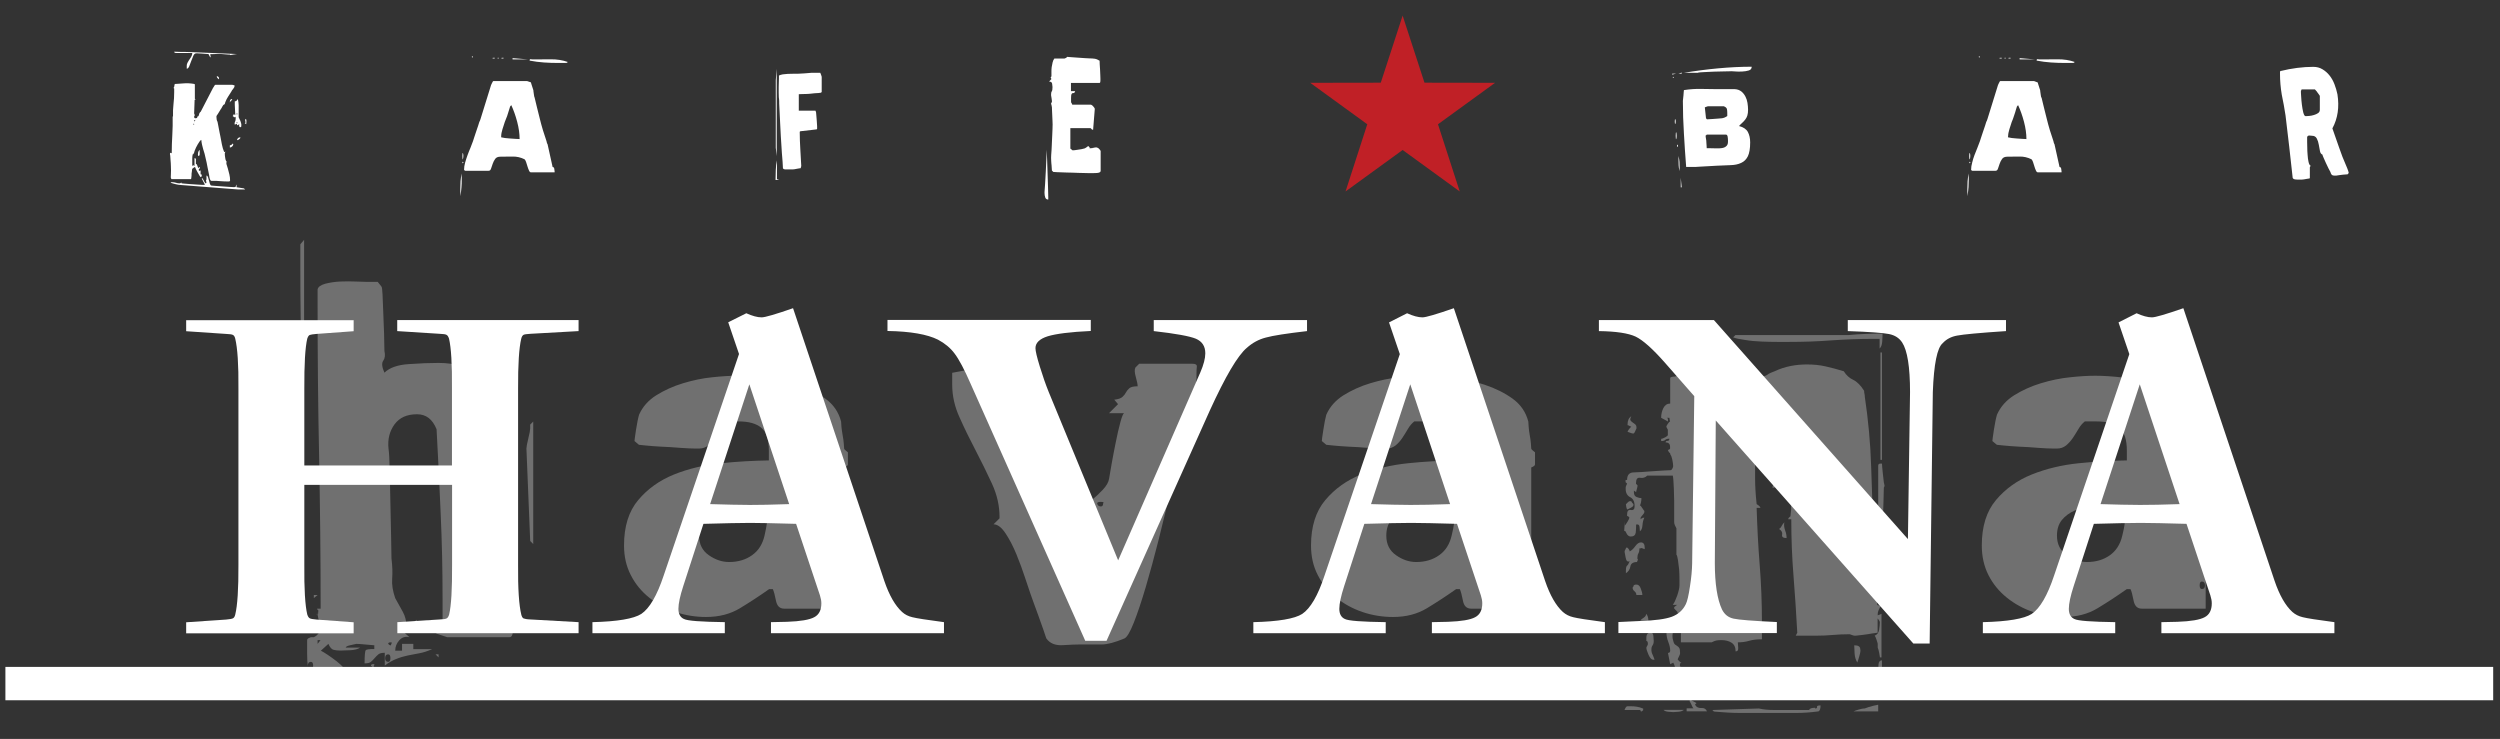 <?xml version="1.0" encoding="utf-8"?>
<!-- Generator: Adobe Illustrator 23.1.0, SVG Export Plug-In . SVG Version: 6.00 Build 0)  -->
<svg version="1.1" xmlns="http://www.w3.org/2000/svg" xmlns:xlink="http://www.w3.org/1999/xlink" x="0px" y="0px"
	 viewBox="0 0 212.85 62.91" style="enable-background:new 0 0 212.85 62.91;" xml:space="preserve">
<rect x="0" y="0" width="212.85" height="62.91" fill="#333333" stroke="none"/>
<style type="text/css">
	.st0{opacity:0.3;}
	.st1{fill:#FFFFFF;}
	.st2{fill-rule:evenodd;clip-rule:evenodd;fill:#C02026;}
	.st3{fill-rule:evenodd;clip-rule:evenodd;fill:#FFFFFF;}
</style>
<g id="Vrstva_4">
</g>
<g id="Vrstva_3">
</g>
<g id="Layer_3">
</g>
<g id="Layer_2">
	<g class="st0">
		<path class="st1" d="M35.48,53.35v-0.58c-0.21,0.13-0.32,0.32-0.32,0.58H35.48z"/>
		<path class="st1" d="M45.14,36.47c0,0.13-0.05,0.42-0.16,0.86c-0.11,0.45-0.16,0.73-0.16,0.86l0.32,7.87l0.26,0.26V35.89
			l-0.26,0.26V36.47z"/>
		<path class="st1" d="M43.51,46.98c-0.02-1.21-0.05-2.36-0.09-3.45c-0.04-1.09-0.07-1.76-0.07-2.01c-0.04-1.02-0.1-2.14-0.16-3.36
			c-0.06-1.22-0.29-2.37-0.67-3.45c-0.38-1.09-0.98-1.99-1.79-2.72c-0.81-0.72-1.94-1.09-3.39-1.09c-0.73,0-1.57,0.03-2.53,0.1
			c-0.96,0.06-1.65,0.31-2.08,0.73c-0.21-0.47-0.25-0.81-0.1-1.02c0.15-0.21,0.18-0.49,0.1-0.83c0-0.38-0.01-0.88-0.03-1.5
			c-0.02-0.62-0.04-1.21-0.07-1.79c-0.02-0.58-0.04-1.08-0.06-1.5c-0.02-0.43-0.05-0.66-0.1-0.7L32.16,24h-0.9
			c-0.21,0-0.53-0.01-0.96-0.03c-0.43-0.02-0.87-0.02-1.34,0c-0.47,0.02-0.89,0.09-1.28,0.19c-0.38,0.11-0.6,0.27-0.64,0.48v1.34
			c0,4.35,0.04,8.65,0.13,12.92c0.08,4.26,0.13,8.57,0.13,12.92h-0.25c-0.08,0-0.08,0.03,0,0.1c0.08,0.06,0.08,0.14,0,0.22
			c0.08,0,0.08,0.04,0,0.13c0,0.21,0.06,0.48,0.19,0.8c0.13,0.32,0.15,0.52,0.06,0.61c0,0-0.05,0.07-0.16,0.22
			c-0.11,0.15-0.24,0.27-0.41,0.35h-0.26c0,0-0.05,0.02-0.16,0.07c-0.11,0.04-0.16,0.11-0.16,0.19v1.21c0,0.77,0.08,1.31,0.23,1.63
			c0.15,0.32,0.69,0.48,1.63,0.48c0.08,0,0.2-0.05,0.35-0.16c0.15-0.11,0.23-0.16,0.23-0.16c0.08,0,0.23-0.02,0.45-0.06
			c0.21-0.04,0.36-0.06,0.45-0.06c0-0.3-0.28-0.66-0.83-1.09c-0.56-0.43-1-0.72-1.34-0.9l0.64-0.58c0.13,0.3,0.28,0.47,0.45,0.51
			c0.17,0.04,0.36,0.06,0.58,0.06s0.5-0.01,0.86-0.03c0.36-0.02,0.63-0.1,0.8-0.22h-1.21c0-0.09,0.15-0.16,0.45-0.22
			c0.3-0.06,0.45-0.1,0.45-0.1c0.17,0,0.45,0.02,0.83,0.06c0.38,0.04,0.62,0.06,0.7,0.06v0.32c-0.43,0-0.67,0.03-0.73,0.1
			c-0.06,0.06-0.1,0.44-0.1,1.12c0.26,0,0.44-0.04,0.54-0.13c0.11-0.09,0.21-0.19,0.32-0.32c0.11-0.13,0.21-0.23,0.32-0.32
			c0.11-0.09,0.29-0.13,0.54-0.13v1.09c0.34-0.26,0.67-0.45,0.99-0.57c0.32-0.13,0.64-0.22,0.96-0.29c0.32-0.06,0.65-0.13,0.99-0.19
			c0.34-0.06,0.7-0.18,1.09-0.35h-1.6v-0.45h-0.96v0.58h-0.58c0-0.34,0.12-0.64,0.35-0.89c0.23-0.26,0.52-0.34,0.86-0.26l-0.64-0.57
			c0.08,0,0.17-0.05,0.26-0.16c0.09-0.11,0.13-0.16,0.13-0.16c0-0.47-0.11-0.9-0.32-1.28c-0.21-0.38-0.43-0.77-0.64-1.15
			c-0.21-0.6-0.3-1.15-0.26-1.66c0.04-0.51,0.02-1.09-0.06-1.73c0-0.34-0.01-0.95-0.03-1.82c-0.02-0.87-0.04-1.81-0.06-2.81
			c-0.02-1-0.04-1.95-0.06-2.85c-0.02-0.9-0.05-1.51-0.1-1.85c-0.09-0.81,0.09-1.5,0.51-2.08c0.43-0.58,1.06-0.86,1.92-0.86
			c0.77,0,1.32,0.43,1.66,1.28c0.13,2.39,0.25,4.79,0.35,7.19c0.11,2.41,0.16,4.8,0.16,7.19v2.75l-0.57,0.25l0.96,0.32h5.31
			c0.17,0,0.27-0.16,0.29-0.48c0.02-0.32,0.03-0.54,0.03-0.67v-0.7c0-0.26-0.02-0.92-0.06-1.98C43.56,49.34,43.53,48.2,43.51,46.98z
			 M26.47,56.93c-0.17,0-0.26-0.08-0.26-0.26c0-0.21,0.09-0.32,0.26-0.32c0.13,0,0.19,0.11,0.19,0.32
			C26.66,56.84,26.6,56.93,26.47,56.93z M28.35,56.96c0.15-0.11,0.23-0.12,0.23-0.03c0.08,0.09,0.07,0.18-0.03,0.29
			c-0.11,0.11-0.2,0.12-0.29,0.03C28.17,57.16,28.21,57.07,28.35,56.96z M27.04,54.82V54.5h0.25L27.04,54.82z M33.25,54.69
			c0.13,0,0.15,0.04,0.06,0.13c0,0.17-0.09,0.17-0.26,0C33.05,54.73,33.12,54.69,33.25,54.69z M33.05,55.71
			c0.13,0,0.19,0.11,0.19,0.32c0,0.21-0.06,0.32-0.19,0.32c-0.17,0-0.26-0.11-0.26-0.32C32.8,55.82,32.88,55.71,33.05,55.71z"/>
		<path class="st1" d="M31.58,56.67c0.17,0.17,0.25,0.17,0.25,0c0.09-0.08,0.06-0.13-0.06-0.13C31.65,56.54,31.58,56.59,31.58,56.67
			z"/>
		<path class="st1" d="M25.57,22.85c0,1.58,0.01,2.98,0.03,4.22c0.02,1.24,0.12,2.69,0.29,4.35v-11l-0.32,0.38V22.85z"/>
		<polygon class="st1" points="26.72,50.66 26.72,50.92 27.04,50.66 		"/>
		<polygon class="st1" points="37.34,55.97 37.34,55.71 37.08,55.71 		"/>
		<path class="st1" d="M26.98,52.32c0.01,0.01,0.01,0.01,0.01,0.01c0.01-0.02,0.02-0.04,0.05-0.08
			C26.96,52.26,26.94,52.28,26.98,52.32z"/>
		<path class="st1" d="M27.04,52.39c0,0-0.02-0.02-0.05-0.05C26.98,52.37,26.99,52.39,27.04,52.39z"/>
		<path class="st1" d="M35.67,56.8c-0.13,0-0.19,0.04-0.19,0.13c0.13,0.21,0.26,0.21,0.38,0C35.87,56.84,35.8,56.8,35.67,56.8z"/>
		<path class="st1" d="M64.13,56.99c-0.08,0-0.2,0.03-0.35,0.1c-0.15,0.06-0.27,0.1-0.35,0.1c0,0-0.09-0.03-0.26-0.1
			c-0.17-0.06-0.3-0.1-0.38-0.1c-0.04,0-0.26-0.02-0.64-0.06c-0.38-0.04-0.68-0.06-0.9-0.06c-0.08,0-0.26,0.02-0.51,0.06
			c-0.25,0.04-0.42,0.06-0.51,0.06l-0.32,0.19v-0.19l-0.64,0.45h-7.1v1.02c0.34,0,0.9,0.02,1.69,0.06c0.79,0.04,1.63,0.08,2.53,0.13
			c0.89,0.04,1.74,0.09,2.53,0.13c0.79,0.04,1.35,0.06,1.69,0.06h5.69h5.56c0.51,0.17,0.94,0.07,1.28-0.29
			c0.34-0.36,0.51-0.74,0.51-1.12h-9.53V56.99z"/>
		<path class="st1" d="M61.38,39.44c-1.45,0.15-2.78,0.47-4,0.96c-1.21,0.49-2.23,1.21-3.04,2.17c-0.81,0.96-1.21,2.25-1.21,3.87
			c0,0.94,0.19,1.78,0.58,2.53c0.38,0.75,0.91,1.39,1.57,1.92c0.66,0.53,1.41,0.94,2.24,1.22c0.83,0.28,1.69,0.42,2.59,0.42
			c1.11,0,2.07-0.25,2.88-0.74c0.81-0.49,1.64-1.03,2.49-1.63h0.13h0.19c0.08,0.17,0.17,0.49,0.26,0.96c0.09,0.47,0.32,0.7,0.7,0.7
			h5.43v-3.64l-0.32-0.32v-8.06c0.21-0.08,0.32-0.17,0.32-0.26v-0.58v-0.45c0,0-0.05-0.04-0.16-0.13c-0.11-0.09-0.16-0.15-0.16-0.19
			c0-0.04-0.01-0.18-0.03-0.42c-0.02-0.23-0.05-0.48-0.1-0.73c-0.04-0.25-0.08-0.49-0.1-0.7c-0.02-0.21-0.03-0.36-0.03-0.45
			c-0.21-0.81-0.66-1.46-1.34-1.95c-0.68-0.49-1.47-0.88-2.37-1.18c-0.9-0.3-1.8-0.5-2.72-0.61c-0.92-0.11-1.72-0.16-2.4-0.16
			c-0.6,0-1.31,0.04-2.14,0.13c-0.83,0.08-1.66,0.26-2.49,0.51c-0.83,0.25-1.59,0.6-2.27,1.02c-0.68,0.43-1.17,0.98-1.47,1.66
			c-0.09,0.3-0.17,0.73-0.26,1.28c-0.08,0.56-0.13,0.87-0.13,0.96l0.38,0.32c0,0,0.19,0.02,0.58,0.06c0.38,0.04,0.83,0.07,1.34,0.1
			c0.51,0.02,1.04,0.05,1.6,0.1c0.56,0.04,1,0.06,1.34,0.06h0.26c0.3,0,0.55-0.09,0.77-0.26c0.21-0.17,0.4-0.38,0.57-0.64
			c0.17-0.26,0.33-0.51,0.48-0.77c0.15-0.26,0.33-0.47,0.54-0.64h1.02c0.85,0,1.49,0.18,1.92,0.54c0.43,0.36,0.64,1.01,0.64,1.95
			v0.83C64.19,39.22,62.83,39.29,61.38,39.44z M65.34,44.27c-0.08,0.55-0.17,1-0.25,1.34c-0.17,0.73-0.52,1.28-1.06,1.66
			c-0.53,0.38-1.18,0.58-1.95,0.58c-0.6,0-1.17-0.19-1.73-0.58c-0.55-0.38-0.83-0.94-0.83-1.66c0-0.55,0.14-1,0.42-1.34
			c0.28-0.34,0.64-0.61,1.09-0.8c0.45-0.19,0.93-0.32,1.44-0.38s1-0.1,1.47-0.1h1.15l0.38,0.38C65.47,43.42,65.43,43.71,65.34,44.27
			z M71.87,49.51c0.17,0,0.26,0.11,0.26,0.32s-0.09,0.32-0.26,0.32c-0.13,0-0.19-0.11-0.19-0.32S71.74,49.51,71.87,49.51z"/>
		<path class="st1" d="M101.53,30.97h-4.54l-0.32,0.32c-0.09,0.17-0.07,0.44,0.03,0.8c0.1,0.36,0.16,0.63,0.16,0.8
			c-0.34,0-0.57,0.05-0.7,0.16c-0.13,0.11-0.22,0.22-0.29,0.35c-0.06,0.13-0.16,0.26-0.29,0.38c-0.13,0.13-0.36,0.21-0.71,0.25
			l0.32,0.38l-0.77,0.77h1.28c-0.08,0.04-0.19,0.31-0.32,0.8c-0.13,0.49-0.26,1.04-0.38,1.66c-0.13,0.62-0.24,1.22-0.35,1.82
			c-0.11,0.6-0.18,1.02-0.22,1.28c-0.04,0.3-0.22,0.62-0.54,0.96c-0.32,0.34-0.61,0.61-0.86,0.8c-0.26,0.19-0.4,0.31-0.45,0.35
			c0,0.08,0.06,0.24,0.19,0.48c0.13,0.23,0.23,0.4,0.32,0.48l0.32-0.13c0,0.26,0.02,0.57,0.06,0.93c0.04,0.36,0.05,0.73,0.03,1.12
			c-0.02,0.38-0.09,0.73-0.22,1.02c-0.13,0.3-0.36,0.51-0.7,0.64c-0.09-0.04-0.26-0.32-0.51-0.83c-0.25-0.51-0.52-1.08-0.8-1.69
			c-0.28-0.62-0.54-1.2-0.8-1.76c-0.26-0.56-0.43-0.92-0.51-1.09c-0.3-0.6-0.56-1.49-0.8-2.68c-0.24-1.19-0.51-2.39-0.83-3.58
			c-0.32-1.19-0.74-2.24-1.25-3.13c-0.51-0.9-1.17-1.34-1.98-1.34c-0.72,0-1.36,0.03-1.92,0.1c-0.55,0.06-1.26,0.18-2.11,0.35v1.02
			c0,0.94,0.21,1.88,0.64,2.81c0.42,0.94,0.88,1.88,1.37,2.81c0.49,0.94,0.95,1.88,1.38,2.81c0.43,0.94,0.64,1.88,0.64,2.81v0.13
			l-0.51,0.51c0.34,0,0.68,0.26,1.02,0.77c0.34,0.51,0.65,1.11,0.93,1.79c0.28,0.68,0.52,1.34,0.73,1.98
			c0.21,0.64,0.36,1.09,0.45,1.34c0.04,0.13,0.13,0.37,0.26,0.73c0.13,0.36,0.27,0.75,0.42,1.15c0.15,0.4,0.29,0.8,0.42,1.18
			c0.13,0.38,0.21,0.64,0.26,0.77c0.3,0.43,0.77,0.62,1.41,0.58c0.64-0.04,1.13-0.06,1.47-0.06h1.85c0.47,0,1.11-0.17,1.92-0.51
			c0.21-0.09,0.48-0.53,0.8-1.34c0.32-0.81,0.66-1.82,1.02-3.04c0.36-1.22,0.72-2.55,1.09-4c0.36-1.45,0.7-2.83,1.02-4.16
			c0.32-1.32,0.61-2.49,0.86-3.52c0.26-1.02,0.45-1.75,0.58-2.17c0.04-0.13,0.11-0.38,0.19-0.77c0.09-0.38,0.17-0.79,0.26-1.22
			c0.09-0.43,0.16-0.82,0.22-1.18c0.06-0.36,0.1-0.61,0.1-0.73v-0.51c0-0.17,0.01-0.34,0.03-0.51
			C101.91,31.05,101.79,30.97,101.53,30.97z M93.92,42.86c0,0.17-0.06,0.26-0.19,0.26c-0.17,0-0.28-0.08-0.32-0.26
			c0-0.09,0.11-0.13,0.32-0.13S94.01,42.78,93.92,42.86z"/>
		<path class="st1" d="M122.63,56.99c-0.08,0-0.2,0.03-0.35,0.1c-0.15,0.06-0.26,0.1-0.35,0.1c0,0-0.08-0.03-0.26-0.1
			c-0.17-0.06-0.3-0.1-0.38-0.1c-0.04,0-0.25-0.02-0.64-0.06c-0.38-0.04-0.68-0.06-0.9-0.06c-0.08,0-0.26,0.02-0.51,0.06
			c-0.26,0.04-0.42,0.06-0.51,0.06l-0.32,0.19v-0.19l-0.64,0.45h-7.1v1.02c0.34,0,0.91,0.02,1.69,0.06
			c0.79,0.04,1.63,0.08,2.53,0.13c0.89,0.04,1.74,0.09,2.52,0.13c0.79,0.04,1.35,0.06,1.69,0.06h5.69h5.56
			c0.51,0.17,0.94,0.07,1.28-0.29c0.34-0.36,0.51-0.74,0.51-1.12h-9.53V56.99z"/>
		<path class="st1" d="M119.88,39.44c-1.45,0.15-2.78,0.47-4,0.96c-1.22,0.49-2.23,1.21-3.04,2.17c-0.81,0.96-1.22,2.25-1.22,3.87
			c0,0.94,0.19,1.78,0.58,2.53c0.38,0.75,0.91,1.39,1.57,1.92c0.66,0.53,1.41,0.94,2.24,1.22c0.83,0.28,1.69,0.42,2.59,0.42
			c1.11,0,2.07-0.25,2.88-0.74c0.81-0.49,1.64-1.03,2.49-1.63h0.13h0.19c0.08,0.17,0.17,0.49,0.26,0.96c0.08,0.47,0.32,0.7,0.7,0.7
			h5.44v-3.64l-0.32-0.32v-8.06c0.21-0.08,0.32-0.17,0.32-0.26v-0.58v-0.45c0,0-0.05-0.04-0.16-0.13c-0.11-0.09-0.16-0.15-0.16-0.19
			c0-0.04-0.01-0.18-0.03-0.42c-0.02-0.23-0.05-0.48-0.1-0.73c-0.04-0.25-0.08-0.49-0.09-0.7c-0.02-0.21-0.03-0.36-0.03-0.45
			c-0.21-0.81-0.66-1.46-1.34-1.95c-0.68-0.49-1.47-0.88-2.37-1.18c-0.89-0.3-1.8-0.5-2.72-0.61c-0.92-0.11-1.72-0.16-2.4-0.16
			c-0.6,0-1.31,0.04-2.14,0.13c-0.83,0.08-1.66,0.26-2.49,0.51c-0.83,0.25-1.59,0.6-2.27,1.02c-0.68,0.43-1.17,0.98-1.47,1.66
			c-0.08,0.3-0.17,0.73-0.25,1.28c-0.09,0.56-0.13,0.87-0.13,0.96l0.38,0.32c0,0,0.19,0.02,0.58,0.06c0.38,0.04,0.83,0.07,1.34,0.1
			c0.51,0.02,1.04,0.05,1.6,0.1c0.55,0.04,1,0.06,1.34,0.06h0.26c0.3,0,0.55-0.09,0.77-0.26c0.21-0.17,0.41-0.38,0.58-0.64
			c0.17-0.26,0.33-0.51,0.48-0.77c0.15-0.26,0.33-0.47,0.54-0.64h1.02c0.85,0,1.49,0.18,1.92,0.54c0.43,0.36,0.64,1.01,0.64,1.95
			v0.83C122.7,39.22,121.33,39.29,119.88,39.44z M123.85,44.27c-0.08,0.55-0.17,1-0.26,1.34c-0.17,0.73-0.52,1.28-1.06,1.66
			c-0.53,0.38-1.18,0.58-1.95,0.58c-0.6,0-1.17-0.19-1.72-0.58c-0.55-0.38-0.83-0.94-0.83-1.66c0-0.55,0.14-1,0.42-1.34
			c0.28-0.34,0.64-0.61,1.09-0.8c0.45-0.19,0.93-0.32,1.44-0.38c0.51-0.06,1-0.1,1.47-0.1h1.15l0.38,0.38
			C123.98,43.42,123.93,43.71,123.85,44.27z M130.37,49.51c0.17,0,0.26,0.11,0.26,0.32s-0.09,0.32-0.26,0.32
			c-0.13,0-0.19-0.11-0.19-0.32S130.24,49.51,130.37,49.51z"/>
		<path class="st1" d="M139.58,27.96c0.47,0,0.96,0.05,1.47,0.16c0.51,0.11,1.02,0.16,1.54,0.16h0.58
			c-0.47-0.21-1.12-0.37-1.95-0.48c-0.83-0.11-1.55-0.25-2.14-0.42h-0.13c0,0.17-0.03,0.28-0.1,0.32c-0.06,0.04-0.1,0.13-0.1,0.26
			v0.19c0.17-0.09,0.31-0.14,0.42-0.16C139.27,27.97,139.41,27.96,139.58,27.96z"/>
		<path class="st1" d="M149.97,29.08c0.49,0.02,0.95,0.03,1.37,0.03h0.96c1.24,0,2.44-0.04,3.61-0.13c1.17-0.08,2.38-0.13,3.61-0.13
			h0.51v0.83c0.13-0.13,0.2-0.32,0.22-0.58c0.02-0.26,0.03-0.49,0.03-0.7c-0.47,0-0.95,0.01-1.44,0.03c-0.49,0.02-0.99,0.05-1.5,0.1
			h-9.59l-0.19,0.19c0.21,0.09,0.54,0.16,0.99,0.22C149.01,29.02,149.48,29.06,149.97,29.08z"/>
		<path class="st1" d="M138.81,36.85c0.09,0.04,0.17,0.06,0.26,0.06c0.04,0,0.1-0.07,0.16-0.22c0.07-0.15,0.1-0.22,0.1-0.22V36.4
			c0-0.13-0.04-0.22-0.13-0.29c-0.08-0.06-0.16-0.12-0.22-0.16c-0.06-0.04-0.12-0.1-0.16-0.16c-0.04-0.06-0.02-0.18,0.07-0.35
			c-0.21,0.13-0.32,0.36-0.32,0.7v0.06c0.04,0,0.1,0.02,0.16,0.06c0.06,0.04,0.12,0.06,0.16,0.06c-0.17,0.17-0.28,0.32-0.32,0.45
			C138.64,36.79,138.72,36.81,138.81,36.85z"/>
		<rect x="160.1" y="30.01" class="st1" width="0.13" height="9.14"/>
		<path class="st1" d="M151.21,41.33c0.09-0.08,0.13-0.17,0.13-0.26h0.07v-0.06c0-0.17-0.11-0.26-0.32-0.26l-0.19,0.77h0.13h0.07
			C151.09,41.48,151.13,41.41,151.21,41.33z"/>
		<path class="st1" d="M138.88,43.21c0.13-0.06,0.19-0.14,0.19-0.22v-0.06c-0.04-0.04-0.09-0.1-0.13-0.16
			c-0.04-0.06-0.06-0.1-0.06-0.1h-0.07h-0.06c-0.04,0-0.11,0.04-0.19,0.13c-0.09,0.08-0.13,0.13-0.13,0.13
			c0,0.04,0.01,0.12,0.03,0.23c0.02,0.11,0.05,0.18,0.1,0.22C138.64,43.33,138.75,43.28,138.88,43.21z"/>
		<path class="st1" d="M151.69,44.78c-0.06,0.13-0.14,0.21-0.22,0.26c0.21,0.13,0.3,0.29,0.26,0.48c-0.04,0.19,0.08,0.29,0.38,0.29
			c0-0.21-0.04-0.44-0.13-0.67c-0.08-0.23-0.11-0.46-0.06-0.67C151.83,44.55,151.76,44.65,151.69,44.78z"/>
		<path class="st1" d="M138.75,47.78c-0.08,0.21-0.16,0.34-0.22,0.38c-0.06,0.04-0.1,0.17-0.1,0.38v0.26
			c0.21-0.13,0.34-0.32,0.38-0.57c0.04-0.26,0.24-0.38,0.58-0.38c0-0.04,0-0.05,0-0.09c0.04-0.02,0.06-0.05,0.06-0.11
			c0-0.05-0.02-0.08-0.05-0.1c0.01-0.2,0.04-0.35,0.08-0.41c0.06-0.09,0.1-0.24,0.1-0.45c0.13,0,0.18-0.01,0.16-0.03
			c-0.02-0.02,0.07,0.01,0.29,0.1v-0.13c0-0.3-0.11-0.45-0.32-0.45c-0.17,0-0.33,0.11-0.48,0.32c-0.15,0.21-0.31,0.36-0.48,0.45
			c0-0.08-0.06-0.19-0.19-0.32h-0.06h-0.06c0,0.04-0.02,0.1-0.06,0.16c-0.04,0.06-0.06,0.12-0.06,0.16v0.06
			c0,0.04,0.03,0.2,0.09,0.48C138.46,47.77,138.58,47.87,138.75,47.78z"/>
		<path class="st1" d="M139.32,49.77c-0.17,0-0.26,0.06-0.26,0.19L139,50.02c0,0.13,0.05,0.23,0.16,0.32
			c0.11,0.09,0.16,0.19,0.16,0.32h0.51c0-0.13-0.04-0.31-0.13-0.54C139.62,49.88,139.49,49.77,139.32,49.77z"/>
		<path class="st1" d="M140.15,52.26c0,0.13-0.06,0.23-0.19,0.32c-0.13,0.08-0.24,0.17-0.32,0.26h0.7
			C140.34,52.58,140.28,52.39,140.15,52.26z"/>
		<path class="st1" d="M160.3,40.27c-0.04-0.41-0.07-0.67-0.07-0.8h-0.06h-0.07c-0.13,0-0.19,0.06-0.19,0.19v3.39
			c0.13,0.13,0.19,0.23,0.19,0.32c0,0-0.03,0.06-0.09,0.19c-0.06,0.13-0.1,0.21-0.1,0.26v0.38v0.64v0.64v0.32
			c0,0.09-0.01,0.18-0.03,0.29c-0.02,0.11-0.03,0.2-0.03,0.29c-0.21-0.09-0.28-0.18-0.19-0.29c0.08-0.11,0.04-0.2-0.13-0.29
			c-0.08-2.05-0.16-4.07-0.22-6.07c-0.06-2-0.25-3.99-0.54-5.95c0-0.09-0.01-0.17-0.03-0.25c-0.02-0.09-0.03-0.17-0.03-0.26
			c-0.3-0.47-0.61-0.78-0.93-0.93c-0.32-0.15-0.59-0.39-0.8-0.73c-0.55-0.17-1.08-0.31-1.57-0.42c-0.49-0.11-1.01-0.16-1.57-0.16
			c-0.47,0-0.93,0.04-1.38,0.13c-0.45,0.09-0.91,0.23-1.37,0.45c-0.26,0.09-0.46,0.18-0.61,0.29c-0.15,0.11-0.33,0.16-0.54,0.16
			v0.26l-0.96,0.96l-0.51-1.54h-0.38c-0.9,0-1.82-0.01-2.78-0.03c-0.96-0.02-1.87,0.1-2.72,0.35c-0.09,0-0.17,0.01-0.26,0.03
			c-0.08,0.02-0.13,0.05-0.13,0.1v2.17c-0.26,0-0.45,0.13-0.58,0.38c-0.13,0.26-0.19,0.53-0.19,0.83l0.58,0.32v-0.06v-0.07
			c0-0.13-0.04-0.19-0.13-0.19h0.25c0,0.04,0.01,0.11,0.03,0.19c0.02,0.09,0.03,0.13,0.03,0.13c-0.04,0-0.11,0.06-0.19,0.19
			c-0.09,0.13-0.13,0.21-0.13,0.26l0.13,0.25v0.26v0.19c0,0.04-0.08,0.11-0.22,0.19c-0.15,0.08-0.27,0.13-0.35,0.13v0.19
			c0.17,0,0.29-0.03,0.35-0.1c0.06-0.06,0.18-0.1,0.35-0.1c0,0.13-0.06,0.19-0.19,0.19c-0.09,0-0.13,0.04-0.13,0.13
			c0.26,0,0.38,0.13,0.38,0.38v0.13c0,0.04-0.03,0.07-0.1,0.1c-0.06,0.02-0.09,0.03-0.09,0.03s0.02,0.04,0.06,0.13
			c0.04,0.08,0.09,0.13,0.13,0.13c0,0.04,0.01,0.09,0.03,0.13c0.02,0.04,0.03,0.06,0.03,0.06c0.04,0.04,0.08,0.17,0.13,0.38
			c0.04,0.21,0.07,0.38,0.07,0.51v0.06c0,0.04-0.02,0.11-0.07,0.19c-0.04,0.08-0.09,0.13-0.13,0.13c-0.13,0-0.33,0.01-0.61,0.03
			c-0.28,0.02-0.59,0.04-0.93,0.06c-0.34,0.02-0.66,0.04-0.96,0.07c-0.3,0.02-0.51,0.03-0.64,0.03c-0.38,0-0.58,0.21-0.58,0.64
			h-0.13v0.19l0.13,0.13c0,0-0.02,0.04-0.06,0.13c-0.04,0.09-0.06,0.15-0.06,0.19v0.13c0,0.34,0.13,0.57,0.38,0.7
			c0.26,0.13,0.38,0.38,0.38,0.77c0,0.26-0.11,0.36-0.32,0.32c-0.21-0.04-0.32,0.09-0.32,0.38v0.13c0.04,0,0.08,0.02,0.13,0.06
			c0.04,0.04,0.06,0.06,0.06,0.06c0,0.09-0.05,0.21-0.16,0.38c-0.11,0.17-0.18,0.28-0.22,0.32V44.4l-0.06,0.83
			c0.04-0.08,0.11-0.03,0.19,0.16c0.09,0.19,0.21,0.29,0.38,0.29c0.25,0,0.39-0.12,0.42-0.35c0.02-0.23,0.03-0.46,0.03-0.67
			c0.17-0.04,0.27,0.02,0.29,0.19c0.02,0.17,0.03,0.3,0.03,0.38c0.13-0.08,0.2-0.25,0.22-0.51c0.02-0.26,0.07-0.47,0.16-0.64h-0.13
			c-0.04,0.04-0.09,0.07-0.13,0.07c0,0-0.02,0.02-0.06,0.06v-0.06v-0.07c0.04-0.08,0.11-0.17,0.19-0.25
			c0.08-0.09,0.13-0.17,0.13-0.26V43.5c-0.04-0.04-0.1-0.12-0.16-0.22c-0.07-0.11-0.12-0.18-0.16-0.23h-0.06
			c0.08-0.17,0.13-0.38,0.13-0.64c-0.13,0-0.27-0.03-0.42-0.1c-0.15-0.06-0.22-0.2-0.22-0.41v-0.13l0.19,0.13
			c0-0.04,0.02-0.13,0.06-0.26c0.04-0.13,0.06-0.23,0.06-0.32l-0.13-0.13v-0.06c0-0.34,0.12-0.49,0.35-0.45
			c0.24,0.04,0.44-0.02,0.61-0.19h2.17c0.04,0.17,0.07,0.53,0.09,1.09c0.02,0.55,0.03,0.92,0.03,1.09v1.79
			c0,0.09,0.02,0.17,0.06,0.26c0.04,0.09,0.08,0.17,0.13,0.26v2.24c0.04,0.04,0.09,0.19,0.13,0.45c0.04,0.26,0.07,0.52,0.1,0.8
			c0.02,0.28,0.03,0.57,0.03,0.86v0.51c0,0.21-0.07,0.5-0.19,0.86c-0.13,0.36-0.25,0.63-0.38,0.8h0.38c0,0-0.03,0.02-0.1,0.06
			c-0.06,0.04-0.12,0.09-0.16,0.13v0.06v0.06l0.25,0.26c0.21,0.38,0.32,0.83,0.32,1.34v1.28h2.62c0.17-0.09,0.31-0.14,0.41-0.16
			c0.11-0.02,0.25-0.03,0.42-0.03c0.34,0,0.63,0.07,0.86,0.22c0.24,0.15,0.35,0.4,0.35,0.74c0.17,0,0.24-0.11,0.22-0.32
			c-0.02-0.21-0.03-0.36-0.03-0.45c0.34,0,0.66-0.04,0.96-0.13c0.3-0.09,0.66-0.13,1.09-0.13v-1.47c0-1.62-0.06-3.24-0.19-4.86
			c-0.13-1.62-0.21-3.24-0.26-4.86h0.32c0-0.08-0.11-0.19-0.32-0.32c-0.09-0.85-0.13-1.56-0.13-2.11v-2.11v-1.92
			c0.04-0.21,0.13-0.33,0.26-0.35c0.13-0.02,0.23-0.1,0.32-0.22h1.6c0.08,0,0.2,0.14,0.35,0.42c0.15,0.28,0.22,0.42,0.22,0.42
			c0.04,0.98,0.11,2.02,0.19,3.13c0.08,1.11,0.13,2.17,0.13,3.2c0,0.04-0.01,0.13-0.03,0.26c-0.02,0.13-0.03,0.23-0.03,0.32
			c-0.13,0.09-0.19,0.17-0.19,0.25h0.26c0,1.62,0.06,3.23,0.19,4.83c0.13,1.6,0.23,3.21,0.32,4.83l-0.13,0.25h1.79
			c0.47,0,0.93-0.02,1.37-0.06c0.45-0.04,0.91-0.06,1.38-0.06h0.07c0,0,0.05,0.02,0.16,0.06c0.11,0.04,0.18,0.06,0.22,0.06h0.13
			c0.04,0,0.22-0.02,0.54-0.06c0.32-0.04,0.61-0.08,0.86-0.13c0.25-0.04,0.4-0.06,0.45-0.06v-1.22c0,0,0.03,0.04,0.1,0.13
			c0.06,0.09,0.09,0.15,0.09,0.19c0,0.17-0.02,0.38-0.06,0.64c-0.04,0.26-0.17,0.43-0.38,0.51c0.04,0.04,0.1,0.16,0.16,0.35
			c0.06,0.19,0.1,0.31,0.1,0.35v0.32c0.04,0.08,0.09,0.25,0.13,0.48c0.04,0.23,0.06,0.35,0.06,0.35h0.13v-3.71l-0.32,0.13v-0.13
			c0-0.17,0.11-0.43,0.32-0.77c0,0.04-0.06,0.06-0.19,0.06c-0.13,0-0.19-0.04-0.19-0.13v-1.66l0.07,0.32c0.13,0,0.19-0.04,0.19-0.13
			V49.7v-0.32c0-0.08,0.04-0.13,0.13-0.13v-1.6c0-0.21,0.01-0.62,0.03-1.21c0.02-0.6,0.04-1.22,0.07-1.85
			c0.02-0.64,0.04-1.26,0.06-1.85c0.02-0.6,0.03-1,0.03-1.22c0,0,0.01-0.02,0.03-0.06c0.02-0.04,0.03-0.09,0.03-0.13l-0.06-0.26
			C160.38,40.94,160.34,40.68,160.3,40.27z"/>
		<path class="st1" d="M140.6,55.33c0-0.17,0.03-0.3,0.1-0.38c0.06-0.09,0.1-0.21,0.1-0.38c0-0.09-0.01-0.22-0.03-0.42
			c-0.02-0.19-0.09-0.29-0.22-0.29c-0.26,0-0.38,0.15-0.38,0.45v0.26c0.09,0,0.13,0.09,0.13,0.26c0,0.04-0.02,0.1-0.06,0.16
			c-0.04,0.07-0.07,0.12-0.07,0.16c0,0.13,0.07,0.33,0.19,0.61c0.13,0.28,0.26,0.41,0.38,0.41h0.13c-0.04-0.13-0.1-0.27-0.16-0.41
			C140.63,55.6,140.6,55.46,140.6,55.33z"/>
		<path class="st1" d="M158.31,55.84c0.09-0.3,0.11-0.49,0.07-0.58c0-0.21-0.17-0.32-0.51-0.32c0,0.17,0.01,0.4,0.03,0.7
			c0.02,0.3,0.1,0.55,0.23,0.77C158.16,56.33,158.23,56.14,158.31,55.84z"/>
		<path class="st1" d="M159.94,56.54c-0.02,0.21-0.03,0.36-0.03,0.45h0.32v-0.77C160.06,56.22,159.96,56.33,159.94,56.54z"/>
		<path class="st1" d="M141.88,53.86c0,0.25,0.05,0.52,0.16,0.8c0.11,0.28,0.16,0.52,0.16,0.74c0,0.13-0.07,0.19-0.19,0.19
			l0.19,0.96l0.26-0.13c0.13,0.21,0.18,0.45,0.16,0.7c-0.02,0.26,0.03,0.49,0.16,0.7c0.04-0.09,0.12-0.23,0.22-0.45
			c0.11-0.21,0.16-0.36,0.16-0.45V56.8l-0.13-0.06v-0.13v-0.06c0-0.04,0.02-0.08,0.06-0.1c0.04-0.02,0.07-0.03,0.07-0.03
			c-0.04,0-0.1-0.03-0.16-0.1c-0.06-0.06-0.12-0.12-0.16-0.16c0-0.04,0.03-0.13,0.1-0.25c0.06-0.13,0.1-0.21,0.1-0.26v-0.06
			c0-0.21-0.02-0.35-0.07-0.42c-0.04-0.06-0.09-0.12-0.16-0.16c-0.06-0.04-0.13-0.08-0.19-0.13c-0.06-0.04-0.12-0.15-0.16-0.32
			c-0.09-0.26-0.09-0.53,0-0.83c0.08-0.3-0.07-0.51-0.45-0.64l-0.13,0.19c0.08,0,0.13,0.04,0.13,0.13l-0.13,0.26V53.86z"/>
		<path class="st1" d="M154.99,57.82h-0.06c-0.04,0.09-0.09,0.18-0.16,0.29c-0.06,0.11-0.12,0.16-0.16,0.16c0,0,0.02,0.04,0.06,0.13
			c0.04,0.08,0.09,0.13,0.13,0.13h0.06h0.06c0,0,0.08-0.02,0.22-0.06c0.15-0.04,0.22-0.11,0.22-0.19c0-0.09-0.04-0.18-0.13-0.29
			C155.16,57.88,155.07,57.82,154.99,57.82z"/>
		<path class="st1" d="M143.7,58.4c-0.02-0.08-0.05-0.13-0.1-0.13l-0.13,0.06v-0.38h-0.13c-0.08,0-0.17,0.02-0.26,0.06
			c-0.08,0.04-0.17,0.09-0.25,0.13l0.64,0.58l0.26-0.19C143.73,58.53,143.72,58.48,143.7,58.4z"/>
		<path class="st1" d="M158.76,60.32h-0.06c-0.08,0-0.23,0.03-0.45,0.09c-0.21,0.06-0.36,0.12-0.45,0.16h2.11V60
			c0,0-0.14,0.03-0.42,0.09C159.22,60.16,158.97,60.23,158.76,60.32z"/>
		<path class="st1" d="M144.85,60.28c-0.23,0.02-0.42-0.07-0.54-0.29l0.13-0.13l-0.58-0.32v0.13v0.06c0.04,0.04,0.1,0.14,0.16,0.29
			c0.06,0.15,0.12,0.25,0.16,0.29h-0.58v0.25h1.73C145.25,60.36,145.09,60.26,144.85,60.28z"/>
		<path class="st1" d="M142.04,60.6c0.19,0.02,0.33,0.03,0.42,0.03c0.08,0,0.23-0.01,0.45-0.03c0.21-0.02,0.36-0.08,0.45-0.16h-1.73
			C141.71,60.53,141.85,60.58,142.04,60.6z"/>
		<path class="st1" d="M138.81,60.13h-0.25c-0.09,0-0.17,0.11-0.25,0.32h1.34l0.06,0.13c0.04,0,0.08-0.02,0.13-0.06
			c0.04-0.04,0.06-0.06,0.06-0.06v-0.13c-0.21-0.09-0.39-0.14-0.54-0.16C139.21,60.14,139.02,60.13,138.81,60.13z"/>
		<path class="st1" d="M154.7,60.19c0.02,0.09-0.03,0.13-0.16,0.13v-0.06c-0.3,0-0.47,0.06-0.51,0.19h-1.66h-1.28
			c-0.51,0-0.96-0.04-1.34-0.13l-3.96,0.13l0.13,0.13c0,0,0.12,0.01,0.35,0.03c0.24,0.02,0.52,0.04,0.86,0.06
			c0.34,0.02,0.68,0.03,1.02,0.03h0.9h2.05h1.85c0.56,0,1.17-0.04,1.86-0.13c0.13-0.04,0.19-0.21,0.19-0.51
			C154.77,60.06,154.68,60.1,154.7,60.19z"/>
		<path class="st1" d="M179.73,57.44v-0.45c-0.08,0-0.2,0.03-0.35,0.1c-0.15,0.06-0.27,0.1-0.35,0.1c0,0-0.09-0.03-0.26-0.1
			c-0.17-0.06-0.3-0.1-0.38-0.1c-0.04,0-0.26-0.02-0.64-0.06c-0.38-0.04-0.68-0.06-0.9-0.06c-0.09,0-0.26,0.02-0.51,0.06
			c-0.25,0.04-0.43,0.06-0.51,0.06l-0.32,0.19v-0.19l-0.64,0.45h-7.1v1.02c0.34,0,0.9,0.02,1.69,0.06c0.79,0.04,1.63,0.08,2.53,0.13
			c0.89,0.04,1.74,0.09,2.52,0.13c0.79,0.04,1.35,0.06,1.69,0.06h5.69h5.56c0.51,0.17,0.94,0.07,1.28-0.29
			c0.34-0.36,0.51-0.74,0.51-1.12H179.73z"/>
		<path class="st1" d="M176.98,39.44c-1.45,0.15-2.78,0.47-4,0.96c-1.22,0.49-2.23,1.21-3.04,2.17c-0.81,0.96-1.21,2.25-1.21,3.87
			c0,0.94,0.19,1.78,0.57,2.53c0.38,0.75,0.91,1.39,1.57,1.92c0.66,0.53,1.41,0.94,2.24,1.22c0.83,0.28,1.69,0.42,2.59,0.42
			c1.11,0,2.07-0.25,2.88-0.74c0.81-0.49,1.64-1.03,2.49-1.63h0.13h0.19c0.09,0.17,0.17,0.49,0.26,0.96c0.09,0.47,0.32,0.7,0.7,0.7
			h5.44v-3.64l-0.32-0.32v-8.06c0.21-0.08,0.32-0.17,0.32-0.26v-0.58v-0.45c0,0-0.05-0.04-0.16-0.13c-0.11-0.09-0.16-0.15-0.16-0.19
			c0-0.04-0.01-0.18-0.03-0.42c-0.02-0.23-0.05-0.48-0.1-0.73c-0.04-0.25-0.07-0.49-0.09-0.7c-0.02-0.21-0.03-0.36-0.03-0.45
			c-0.21-0.81-0.66-1.46-1.34-1.95c-0.68-0.49-1.47-0.88-2.37-1.18c-0.9-0.3-1.8-0.5-2.72-0.61c-0.92-0.11-1.72-0.16-2.4-0.16
			c-0.6,0-1.31,0.04-2.14,0.13c-0.83,0.08-1.66,0.26-2.49,0.51c-0.83,0.25-1.59,0.6-2.27,1.02c-0.68,0.43-1.17,0.98-1.47,1.66
			c-0.09,0.3-0.17,0.73-0.26,1.28c-0.08,0.56-0.13,0.87-0.13,0.96l0.38,0.32c0,0,0.19,0.02,0.58,0.06c0.38,0.04,0.83,0.07,1.34,0.1
			c0.51,0.02,1.05,0.05,1.6,0.1c0.55,0.04,1,0.06,1.34,0.06h0.26c0.3,0,0.55-0.09,0.77-0.26c0.21-0.17,0.4-0.38,0.58-0.64
			c0.17-0.26,0.33-0.51,0.48-0.77c0.15-0.26,0.33-0.47,0.54-0.64h1.02c0.85,0,1.49,0.18,1.92,0.54c0.43,0.36,0.64,1.01,0.64,1.95
			v0.83C179.8,39.22,178.43,39.29,176.98,39.44z M180.95,44.27c-0.08,0.55-0.17,1-0.26,1.34c-0.17,0.73-0.52,1.28-1.05,1.66
			c-0.53,0.38-1.18,0.58-1.95,0.58c-0.6,0-1.17-0.19-1.73-0.58c-0.55-0.38-0.83-0.94-0.83-1.66c0-0.55,0.14-1,0.42-1.34
			c0.28-0.34,0.64-0.61,1.09-0.8c0.45-0.19,0.93-0.32,1.44-0.38c0.51-0.06,1-0.1,1.47-0.1h1.15l0.38,0.38
			C181.08,43.42,181.03,43.71,180.95,44.27z M187.47,49.51c0.17,0,0.26,0.11,0.26,0.32s-0.08,0.32-0.26,0.32
			c-0.13,0-0.19-0.11-0.19-0.32S187.34,49.51,187.47,49.51z"/>
	</g>
	<polygon class="st2" points="119.42,1.33 121.28,7.04 127.29,7.05 122.43,10.58 124.28,16.3 119.42,12.77 114.56,16.3 
		116.41,10.58 111.55,7.05 117.56,7.04 	"/>
	<g>
		<path class="st3" d="M20.15,15.7c-0.04,0.06-0.07,0.11-0.07,0.15c0,0.06-0.04,0.08-0.12,0.08h-0.1c-0.07,0-0.19-0.01-0.38-0.02
			c-0.18-0.02-0.37-0.03-0.56-0.04c-0.19-0.01-0.38-0.02-0.55-0.04c-0.18-0.02-0.3-0.03-0.37-0.03c-0.06-0.01-0.1-0.06-0.13-0.15
			c-0.03-0.09-0.05-0.19-0.08-0.29c-0.02-0.1-0.05-0.19-0.08-0.28c-0.03-0.08-0.07-0.13-0.13-0.13v0.34
			c-0.05,0.03-0.05,0.09-0.02,0.18c0.03,0.09,0.02,0.13-0.05,0.14c-0.06-0.04-0.11-0.13-0.17-0.26c-0.06-0.13-0.11-0.19-0.15-0.19
			v0.07l0.24,0.46v0.05H17.2c-0.13-0.01-0.29-0.02-0.49-0.03c-0.2-0.01-0.39-0.03-0.57-0.04c-0.18-0.02-0.34-0.03-0.47-0.04
			c-0.13-0.01-0.2-0.02-0.2-0.02l-0.05-0.08c-0.02,0.06-0.07,0.08-0.14,0.08c-0.1,0-0.2-0.02-0.3-0.05c-0.1-0.03-0.2-0.05-0.31-0.05
			h-0.09c-0.02,0-0.04,0.02-0.05,0.05c0.14,0.05,0.27,0.08,0.42,0.12c0.14,0.04,0.29,0.06,0.43,0.07l4.88,0.38h0.61l-0.1-0.09
			l-0.63-0.1V15.7z"/>
		<path class="st3" d="M20.96,10.58c0-0.02,0-0.05,0.01-0.09c0.01-0.04,0.01-0.07,0.01-0.09v-0.14c0-0.06-0.02-0.1-0.05-0.14
			c-0.06,0.04-0.07,0.12-0.04,0.21c0.03,0.1,0.01,0.15-0.06,0.16C20.9,10.52,20.94,10.55,20.96,10.58z"/>
		<path class="st3" d="M18.46,6.51c0,0.06,0.02,0.11,0.07,0.15c0.05,0.04,0.09,0.08,0.12,0.1V6.69c0-0.11-0.06-0.18-0.19-0.21V6.51z
			"/>
		<path class="st3" d="M20.14,8.58c-0.04,0.04-0.09,0.05-0.15,0.04v0.31c0,0.15,0.01,0.29,0.02,0.43c0.01,0.14,0.02,0.28,0.02,0.43
			L19.99,9.8c-0.03-0.03-0.05-0.07-0.05-0.1c-0.03,0.02-0.06,0.05-0.07,0.09c-0.01,0.04-0.03,0.07-0.07,0.09
			c0.01,0,0.03,0.01,0.05,0.02c0.02,0.01,0.03,0.02,0.03,0.03c0.01,0,0.02,0.01,0.03,0.03c0.01,0.02,0.02,0.03,0.02,0.03
			c0.03,0,0.07-0.02,0.1-0.05c0,0,0.01,0.01,0.02,0.04c0.01,0.02,0.02,0.04,0.02,0.05c0,0.16-0.02,0.26-0.05,0.31
			c-0.03,0.05-0.05,0.13-0.05,0.25h0.07c0.01,0,0.03,0,0.07-0.02c0.03-0.01,0.06-0.02,0.07-0.03v0.12c0.09,0,0.15-0.04,0.19-0.12
			c-0.01,0.03-0.01,0.09-0.01,0.17c0.01,0.08,0.04,0.12,0.09,0.12c0.06,0,0.09-0.02,0.09-0.07c0.01-0.05,0.01-0.09,0.01-0.14
			c0-0.07-0.03-0.17-0.08-0.32c-0.06-0.14-0.11-0.25-0.15-0.32V8.96c0-0.06-0.01-0.14-0.02-0.25c-0.01-0.11-0.02-0.17-0.03-0.18
			l-0.09-0.1C20.19,8.49,20.18,8.54,20.14,8.58z M20.18,10.5c-0.02,0-0.04-0.02-0.04-0.05c0-0.03,0.01-0.05,0.04-0.05
			c0.02,0,0.03,0.02,0.03,0.05C20.21,10.48,20.2,10.5,20.18,10.5z M20.18,9.75c-0.02,0-0.04-0.02-0.04-0.05
			c0-0.03,0.01-0.05,0.04-0.05c0.02,0,0.03,0.02,0.03,0.05C20.21,9.73,20.2,9.75,20.18,9.75z"/>
		<path class="st3" d="M14.5,13.33c0,0.06,0.01,0.16,0.02,0.3c0.01,0.14,0.02,0.23,0.02,0.26c0,0.05,0,0.13,0.01,0.24
			c0.01,0.11,0.01,0.24,0.01,0.38c0,0.13,0,0.25-0.01,0.36c-0.01,0.11-0.01,0.19-0.01,0.24l0.05,0.14h1.67
			c0.01,0,0.02-0.04,0.03-0.12c0.01-0.08,0.02-0.15,0.02-0.2v-0.14c0.01-0.03,0.02-0.11,0.03-0.21c0.01-0.11,0.01-0.18,0.03-0.21
			c0.01-0.01,0.04-0.03,0.09-0.07c0.04-0.03,0.08-0.06,0.1-0.07h0.02h0.03c0.01,0.04,0.04,0.1,0.08,0.19
			c0.05,0.09,0.09,0.18,0.15,0.28c0.05,0.1,0.1,0.18,0.15,0.26c0.05,0.08,0.08,0.12,0.1,0.12c0.03,0,0.06-0.02,0.07-0.06
			c0.01-0.04,0.02-0.07,0.02-0.09c0-0.07-0.03-0.1-0.1-0.09v-0.34c-0.03,0.03-0.07,0.05-0.1,0.05c0,0,0-0.01-0.02-0.02
			c-0.01-0.01-0.02-0.02-0.02-0.03c-0.01,0-0.02,0.01-0.02,0.02c0-0.07,0.01-0.11,0.02-0.13c0.01-0.02,0.02-0.03,0.03-0.03
			c0.01,0,0.02,0,0.03-0.01c0.01-0.01,0.02-0.03,0.02-0.06v-0.02c0-0.03-0.02-0.05-0.05-0.05l-0.08,0.1
			c-0.02-0.03-0.05-0.1-0.08-0.2c-0.03-0.1-0.07-0.16-0.13-0.17v-0.43c0,0-0.01-0.01-0.03-0.02c-0.02-0.01-0.03-0.02-0.04-0.03
			h-0.05v0.63c-0.01,0-0.02,0-0.03,0.02c-0.01,0.01-0.01,0.02-0.02,0.02c-0.01-0.01-0.02-0.03-0.02-0.05
			c-0.01-0.02-0.02-0.04-0.03-0.05l-0.09,0.1v-0.38v-0.32c0-0.13,0.02-0.23,0.05-0.32c0-0.03,0.02-0.05,0.07-0.05v0.14
			c0-0.03,0.01-0.11,0.04-0.23c0.03-0.12,0.06-0.2,0.08-0.23c0.01-0.03,0.04-0.1,0.08-0.19c0.05-0.09,0.1-0.18,0.15-0.28
			c0.06-0.1,0.11-0.18,0.17-0.26c0.06-0.07,0.1-0.11,0.13-0.11c0.02,0.26,0.08,0.52,0.16,0.79c0.09,0.26,0.16,0.52,0.21,0.78
			c0.06,0.24,0.11,0.47,0.15,0.71c0.04,0.23,0.09,0.46,0.14,0.69c0.01,0.07,0.03,0.15,0.04,0.25c0.02,0.1,0.05,0.17,0.09,0.23
			c0,0,0.01,0.01,0.03,0.02c0.02,0.01,0.04,0.02,0.05,0.02c0.26-0.01,0.51-0.01,0.73,0.02c0.23,0.02,0.47,0.03,0.73,0.03
			c0.08,0,0.12-0.03,0.12-0.1c0-0.16-0.02-0.33-0.06-0.5c-0.04-0.18-0.08-0.34-0.13-0.5c-0.02-0.09-0.05-0.18-0.08-0.26
			c-0.04-0.08-0.05-0.17-0.05-0.26c0,0,0.01-0.01,0.02-0.02c0.01-0.01,0.02-0.02,0.04-0.02c-0.04-0.01-0.07-0.05-0.09-0.11
			c-0.03-0.06-0.05-0.13-0.06-0.21c-0.01-0.07-0.02-0.14-0.03-0.21c-0.01-0.07-0.01-0.12-0.01-0.15v-0.02c0-0.02,0-0.06,0.02-0.1
			c0.01-0.05,0.02-0.07,0.03-0.09l-0.1,0.05c-0.09-0.22-0.16-0.44-0.2-0.67c-0.04-0.23-0.08-0.46-0.13-0.69
			c-0.01-0.04-0.03-0.13-0.05-0.24c-0.02-0.11-0.04-0.23-0.07-0.36c-0.02-0.13-0.04-0.25-0.07-0.37c-0.02-0.12-0.04-0.2-0.05-0.25
			c-0.03-0.06-0.06-0.12-0.07-0.18c-0.01-0.06-0.02-0.13-0.02-0.2V9.88c0-0.01,0.02-0.04,0.05-0.08c0.01-0.01,0.03-0.05,0.07-0.1
			c0.03-0.06,0.07-0.12,0.11-0.18c0.04-0.06,0.08-0.12,0.11-0.18c0.03-0.06,0.06-0.09,0.07-0.1c0.01-0.02,0.04-0.07,0.08-0.15
			c0.04-0.07,0.07-0.12,0.08-0.13c0-0.01,0.02-0.03,0.06-0.05c0.04-0.02,0.07-0.04,0.08-0.05c0-0.01,0-0.04,0.02-0.09
			c0.01-0.05,0.02-0.08,0.03-0.09c0.06-0.15,0.13-0.3,0.23-0.45c0.1-0.15,0.19-0.3,0.28-0.44c0.02-0.06,0.07-0.13,0.15-0.22
			c0.08-0.09,0.12-0.18,0.12-0.27V7.27l-0.19-0.05h-1.45c-0.02,0-0.06,0.04-0.1,0.12c-0.04,0.08-0.07,0.12-0.08,0.12l-1.06,2.05
			c-0.08,0.06-0.13,0.14-0.15,0.26c-0.02,0.11-0.08,0.17-0.17,0.17l0.03,0.05c-0.02,0.06-0.07,0.08-0.15,0.08
			c-0.08,0-0.12-0.04-0.12-0.12V9.93c0-0.03,0.02-0.07,0.05-0.1V9.81c0-0.03-0.01-0.06-0.02-0.08c-0.02-0.02-0.03-0.06-0.03-0.1
			c0-0.19,0.01-0.38,0.02-0.57c0.01-0.19,0.02-0.38,0.02-0.57h0.07c0-0.03-0.02-0.06-0.05-0.08V7.19c0-0.02-0.03-0.04-0.09-0.05
			c-0.06-0.01-0.13-0.02-0.21-0.03c-0.08-0.01-0.16-0.02-0.25-0.02h-0.17H15.8c-0.04,0-0.09,0-0.18,0.01
			c-0.09,0-0.18,0.01-0.28,0.02c-0.1,0.01-0.2,0.01-0.28,0.02c-0.08,0.01-0.15,0.01-0.18,0.01c-0.01,0.02-0.02,0.06-0.03,0.12
			c-0.01,0.06-0.02,0.1-0.02,0.12l-0.05,0.09c0,0.03,0.02,0.05,0.05,0.05v0.32c0,0.34-0.02,0.68-0.06,1.02
			c-0.04,0.34-0.05,0.68-0.04,1.02l-0.03,0.05c0.01,0.52,0,1.04-0.03,1.55c-0.03,0.51-0.05,1.03-0.05,1.55
			c-0.05,0-0.08-0.01-0.11-0.03c-0.03-0.02-0.04,0.02-0.04,0.11v0.02c0,0.01,0.01,0.04,0.02,0.09C14.49,13.28,14.5,13.31,14.5,13.33
			z M16.63,10.21h0.05l-0.05,0.05V10.21z M16.55,10.39v-0.05l0.05,0.05H16.55z M16.55,10.21c0.02,0,0.03,0.02,0.03,0.05
			c0,0.03-0.01,0.05-0.03,0.05c-0.02,0-0.04-0.02-0.04-0.05C16.51,10.22,16.53,10.21,16.55,10.21z M16.5,10.53
			c0.02,0,0.03,0.02,0.03,0.05c0,0.04-0.01,0.05-0.03,0.05c-0.02,0-0.03-0.02-0.03-0.05C16.46,10.55,16.47,10.53,16.5,10.53z"/>
		<path class="st3" d="M19.57,8.65v0.07c0.02-0.06,0.06-0.1,0.12-0.15c0.06-0.04,0.08-0.09,0.08-0.14
			C19.64,8.43,19.57,8.51,19.57,8.65z"/>
		<path class="st3" d="M15.01,4.51h1.36c0,0.14-0.05,0.27-0.15,0.42c-0.1,0.14-0.18,0.27-0.25,0.4c-0.05,0.08-0.07,0.17-0.07,0.26
			v0.26c0.08,0,0.15-0.07,0.21-0.2c0.06-0.14,0.11-0.29,0.17-0.45c0.06-0.17,0.12-0.31,0.18-0.45c0.06-0.14,0.14-0.21,0.25-0.21h0.1
			c0.09,0,0.21,0.01,0.37,0.02c0.15,0.01,0.29,0.02,0.39,0.03c0.11,0.01,0.17,0.01,0.18,0.01l0.14,0.27h0.05
			c0-0.04-0.01-0.08-0.02-0.12c-0.01-0.03-0.02-0.08-0.02-0.14h0.15c0.08,0,0.16,0,0.26-0.01c0.09-0.01,0.17-0.01,0.24-0.01h0.17
			c0.02,0,0.08,0,0.15,0.01c0.08,0.01,0.16,0.01,0.25,0.02c0.09,0.01,0.17,0.01,0.25,0.02c0.08,0.01,0.13,0.01,0.15,0.01
			c0,0,0.01,0,0.02-0.01c0.01,0,0.02,0,0.02,0.01c0.01,0,0.02,0.01,0.03,0.02c0.01,0.01,0.02,0.02,0.02,0.02
			c0.09-0.02,0.18-0.04,0.28-0.05c0.1-0.01,0.19-0.02,0.28-0.04c-0.18-0.01-0.5-0.02-0.95-0.04c-0.45-0.02-0.93-0.04-1.43-0.06
			c-0.51-0.02-0.98-0.04-1.43-0.06c-0.45-0.02-0.77-0.02-0.95-0.02c-0.05,0-0.14,0-0.29-0.01c-0.15-0.01-0.25-0.01-0.29-0.01
			c0,0.04,0.02,0.08,0.07,0.1C14.96,4.5,14.99,4.51,15.01,4.51z"/>
		<path class="st3" d="M19.57,12.56c0.07,0,0.13-0.03,0.2-0.09c0.06-0.06,0.09-0.12,0.09-0.18v-0.03c-0.01,0-0.02-0.01-0.03-0.02
			c-0.01-0.01-0.01-0.02-0.02-0.02c-0.02,0.03-0.05,0.07-0.09,0.1c-0.04,0.03-0.09,0.05-0.15,0.05V12.56z"/>
		<path class="st3" d="M20.47,11.69c-0.16,0-0.26,0.08-0.29,0.24h0.02c0.04,0,0.1-0.02,0.17-0.08
			C20.44,11.8,20.47,11.75,20.47,11.69z"/>
		<path class="st3" d="M16.92,13.28c0.06-0.03,0.08-0.08,0.08-0.14v-0.19v-0.19c-0.09,0.08-0.14,0.19-0.14,0.32
			c0,0.01,0,0.05-0.01,0.1C16.86,13.25,16.88,13.28,16.92,13.28z"/>
		<path class="st3" d="M39.4,13.79c-0.02-0.05-0.03-0.03-0.03,0.03c0,0.06,0.01,0.08,0.03,0.08C39.48,13.83,39.48,13.79,39.4,13.79z
			"/>
		<path class="st3" d="M39.62,14.54h1.98c0.1,0,0.17-0.06,0.21-0.19c0.04-0.13,0.08-0.26,0.14-0.41c0.05-0.15,0.12-0.28,0.21-0.41
			c0.09-0.13,0.24-0.19,0.46-0.19c0.33,0,0.67,0,1.02-0.01c0.35-0.01,0.69,0.07,1.02,0.23c0.04,0.04,0.09,0.11,0.13,0.23
			c0.04,0.12,0.08,0.25,0.12,0.38c0.04,0.13,0.08,0.25,0.13,0.35c0.04,0.1,0.1,0.15,0.15,0.15h2.03v-0.08
			c0-0.06-0.01-0.13-0.03-0.23c-0.02-0.1-0.07-0.14-0.14-0.14l-0.43-1.94c-0.02-0.02-0.04-0.07-0.06-0.13
			c-0.02-0.06-0.03-0.11-0.03-0.13c-0.1-0.28-0.2-0.59-0.3-0.92c-0.1-0.33-0.19-0.66-0.27-0.99c-0.09-0.33-0.16-0.65-0.24-0.96
			c-0.07-0.31-0.14-0.59-0.2-0.83C45.51,8.3,45.5,8.27,45.48,8.2c-0.01-0.06-0.02-0.13-0.03-0.2c-0.01-0.08-0.02-0.14-0.03-0.21
			c0-0.06-0.01-0.1-0.01-0.11c-0.02-0.06-0.05-0.14-0.08-0.25c-0.04-0.11-0.07-0.2-0.09-0.28c-0.03-0.08-0.04-0.13-0.04-0.14
			L44.87,6.9h-2.87c-0.02,0-0.06,0.06-0.11,0.17c-0.05,0.11-0.08,0.17-0.08,0.17l-0.9,2.9c0,0.02-0.02,0.07-0.05,0.14
			c-0.03,0.07-0.05,0.1-0.05,0.1c-0.01,0.04-0.05,0.15-0.1,0.32c-0.06,0.16-0.12,0.34-0.18,0.53c-0.06,0.19-0.12,0.36-0.17,0.51
			c-0.05,0.15-0.08,0.25-0.09,0.28c-0.06,0.16-0.13,0.34-0.21,0.55c-0.09,0.2-0.17,0.42-0.25,0.63c-0.08,0.22-0.15,0.43-0.21,0.65
			c-0.06,0.22-0.09,0.41-0.09,0.6c0,0,0.01,0.02,0.03,0.05C39.57,14.52,39.6,14.54,39.62,14.54z M42.67,11.62
			c0-0.19,0.04-0.4,0.11-0.62c0.07-0.22,0.14-0.43,0.2-0.62c0.06-0.13,0.12-0.29,0.2-0.51c0.07-0.22,0.13-0.4,0.17-0.54
			c0.04-0.15,0.07-0.23,0.08-0.26l0.1-0.12c0.19,0.41,0.36,0.88,0.5,1.41c0.14,0.53,0.21,1.02,0.21,1.48
			c-0.11,0-0.24-0.01-0.39-0.02c-0.15-0.01-0.3-0.02-0.44-0.03c-0.15-0.01-0.29-0.02-0.42-0.04c-0.13-0.02-0.24-0.04-0.32-0.06
			V11.62z"/>
		<path class="st3" d="M39.4,13.56c0.03-0.04,0.05-0.14,0.05-0.29c0-0.14-0.02-0.21-0.05-0.24c-0.01-0.02-0.02-0.01-0.02,0.05
			c-0.01,0.06-0.01,0.13-0.01,0.21c0,0.08,0,0.15,0.01,0.21C39.38,13.57,39.38,13.59,39.4,13.56z"/>
		<path class="st3" d="M39.31,15.27v-0.5c-0.06,0.27-0.09,0.5-0.1,0.67c-0.01,0.17-0.02,0.4-0.02,0.68v0.58
			c0.06-0.32,0.09-0.58,0.1-0.77C39.31,15.74,39.31,15.52,39.31,15.27z"/>
		<path class="st3" d="M40.27,4.84c0-0.02-0.02-0.04-0.05-0.04c-0.03,0-0.05,0.01-0.05,0.04c0,0.03,0.02,0.05,0.05,0.05
			C40.25,4.89,40.27,4.87,40.27,4.84z"/>
		<path class="st3" d="M47.55,5.36h0.68l0.12-0.08c-0.46-0.16-0.95-0.24-1.48-0.23c-0.53,0-1.04,0.01-1.52,0.01
			c-0.06,0-0.11-0.01-0.17-0.02c-0.06-0.01-0.09,0.03-0.09,0.12c0.41,0.08,0.82,0.13,1.23,0.16C46.73,5.35,47.14,5.36,47.55,5.36z"
			/>
		<path class="st3" d="M42.12,4.95c0.05-0.02,0.02-0.03-0.08-0.03c-0.08,0-0.12,0.01-0.12,0.03c0.02,0.02,0.06,0.03,0.12,0.03
			C42.1,4.99,42.12,4.98,42.12,4.95z"/>
		<path class="st3" d="M42.87,4.95c0.05-0.02,0.02-0.03-0.08-0.03c-0.08,0-0.12,0.01-0.12,0.03c0.02,0.02,0.06,0.03,0.12,0.03
			C42.85,4.99,42.87,4.98,42.87,4.95z"/>
		<path class="st3" d="M42.45,4.95c0.04-0.02,0.03-0.03-0.03-0.03c-0.05,0-0.07,0.01-0.07,0.03C42.42,5.01,42.45,5.01,42.45,4.95z"
			/>
		<polygon class="st3" points="43.64,4.95 43.64,5.06 44.99,5.06 		"/>
		<polygon class="st3" points="66.13,5.86 66.05,6.83 66.05,12.59 66.13,13.29 		"/>
		<path class="st3" d="M66.34,8.64v0.17c0.01,0.29,0.03,0.7,0.06,1.23c0.03,0.52,0.06,1.05,0.08,1.58c0.03,0.53,0.06,1,0.09,1.42
			c0.03,0.42,0.05,0.66,0.06,0.74l0.03,0.56c0.06,0.06,0.11,0.08,0.17,0.08h0.32h0.36c0.05,0,0.11,0,0.18-0.02
			c0.07-0.01,0.14-0.02,0.21-0.04c0.07-0.01,0.13-0.02,0.18-0.03c0.05,0,0.08-0.01,0.09-0.01l0.05-0.19
			c-0.02-0.44-0.05-0.92-0.08-1.42c-0.03-0.5-0.05-0.99-0.05-1.47v-0.02c0,0,0.01-0.01,0.03-0.03c0.02-0.02,0.04-0.02,0.06-0.02
			l1.3-0.15c0.06,0,0.09-0.02,0.09-0.05v-0.1v-0.12c0-0.11-0.01-0.27-0.03-0.47c-0.02-0.2-0.03-0.36-0.04-0.49
			c-0.01-0.13-0.02-0.21-0.02-0.23l-0.05-0.14h-1.42V8.02c0.06,0,0.15,0,0.27-0.01C68.4,8.01,68.54,8,68.68,8
			c0.14-0.01,0.28-0.01,0.4-0.03c0.13-0.01,0.21-0.02,0.27-0.03c0.09,0,0.21-0.01,0.34-0.02c0.14-0.02,0.21-0.03,0.22-0.03
			l0.05-0.07V6.54c0-0.02-0.02-0.08-0.05-0.16c-0.04-0.08-0.06-0.14-0.07-0.18h-0.39h-0.39c-0.03,0-0.11,0.01-0.23,0.02
			c-0.12,0.01-0.25,0.02-0.38,0.03c-0.13,0.01-0.25,0.01-0.37,0.02c-0.11,0.01-0.18,0.01-0.2,0.01h-0.38c-0.14,0-0.28,0-0.43,0.01
			c-0.15,0.01-0.29,0.02-0.42,0.04c-0.13,0.02-0.24,0.06-0.33,0.1v0.24c0,0.11,0,0.24-0.01,0.37c-0.01,0.13-0.01,0.25-0.01,0.37
			v0.22V7.9c0,0.13,0,0.25,0.01,0.38C66.33,8.42,66.34,8.53,66.34,8.64z"/>
		<path class="st3" d="M66.15,15.25v-1.6c-0.06,0.25-0.09,0.53-0.1,0.83c-0.01,0.31-0.02,0.59-0.02,0.84h0.31L66.15,15.25z"/>
		<path class="st3" d="M89.58,7.14c0.02,0.11,0.03,0.21,0.03,0.27c0,0.19-0.02,0.31-0.06,0.36c-0.04,0.05-0.06,0.13-0.06,0.26v0.09
			c0,0.03,0.01,0.11,0.04,0.24c0.02,0.13,0.03,0.2,0.03,0.22v0.07v0.03c0,0-0.01,0.02-0.03,0.05c-0.02,0.03-0.04,0.06-0.04,0.07
			c0,0.03,0.01,0.09,0.04,0.17c0.02,0.08,0.03,0.14,0.03,0.17c0,0.05,0,0.14,0.01,0.27c0,0.14,0.01,0.28,0.02,0.44
			c0.01,0.16,0.01,0.31,0.02,0.45c0.01,0.14,0.01,0.24,0.01,0.3c0,0.09,0,0.22-0.01,0.38c-0.01,0.16-0.01,0.32-0.02,0.48
			c-0.01,0.16-0.01,0.3-0.02,0.43c-0.01,0.13-0.01,0.2-0.01,0.22c0,0.03,0,0.11-0.01,0.24c-0.01,0.13-0.01,0.26-0.02,0.41
			c-0.01,0.15-0.02,0.29-0.03,0.42c-0.01,0.13-0.01,0.21-0.01,0.25c0,0.07,0,0.16,0.01,0.28c0.01,0.12,0.01,0.24,0.03,0.36
			c0.01,0.12,0.02,0.22,0.02,0.31c0.01,0.09,0.01,0.13,0.01,0.14l0.12,0.12c0,0,0.11,0,0.34,0.02c0.23,0.01,0.5,0.02,0.82,0.03
			c0.32,0.01,0.65,0.01,0.98,0.03c0.34,0.01,0.62,0.02,0.84,0.02h0.22h0.2c0.1,0,0.2,0,0.29-0.01c0.09,0,0.17-0.02,0.24-0.05
			c0.07-0.03,0.1-0.08,0.1-0.15v-1.67c0-0.02-0.03-0.07-0.1-0.15c-0.07-0.08-0.13-0.13-0.19-0.14c-0.03-0.02-0.1-0.03-0.21-0.02
			c-0.11,0.01-0.19,0.02-0.25,0.03h0.34l-0.53,0.05c0.02-0.04,0.02-0.07-0.02-0.1c-0.03-0.03-0.07-0.07-0.1-0.1
			c-0.04,0.03-0.09,0.08-0.17,0.13c-0.08,0.05-0.13,0.08-0.15,0.08c-0.06,0.02-0.14,0.04-0.25,0.06c-0.11,0.02-0.21,0.03-0.32,0.05
			c-0.1,0.02-0.2,0.03-0.28,0.04c-0.08,0-0.14,0.01-0.16,0.01l-0.19-0.15v-1.74h1.72c0.01,0,0.03,0.02,0.06,0.05
			c0.03,0.03,0.04,0.05,0.04,0.05s0.01,0.01,0.03,0.02c0.02,0.01,0.05,0.02,0.09,0.02v-0.03l0.14-1.74c0-0.06-0.05-0.13-0.14-0.23
			c-0.09-0.1-0.17-0.14-0.22-0.14h-1.54c-0.02,0-0.04-0.02-0.05-0.07c-0.01-0.05-0.03-0.09-0.07-0.12V8.36
			c0-0.18,0.01-0.3,0.04-0.35c0.03-0.05,0.06-0.08,0.09-0.08c0.03,0,0.07,0,0.11-0.01c0.04-0.01,0.08-0.06,0.11-0.16h-0.36v-0.7
			h2.44c0.03,0,0.05-0.03,0.06-0.09c0.01-0.06,0.01-0.11,0.01-0.15V6.71c0-0.06,0-0.16-0.01-0.31c0-0.15-0.01-0.3-0.02-0.46
			c-0.01-0.16-0.02-0.31-0.03-0.46c0-0.15-0.01-0.25-0.01-0.31c-0.14-0.09-0.28-0.15-0.42-0.17c-0.14-0.02-0.29-0.03-0.45-0.03
			c-0.07,0-0.19-0.01-0.38-0.02c-0.18-0.01-0.37-0.03-0.57-0.04c-0.2-0.02-0.39-0.03-0.57-0.04c-0.18-0.01-0.31-0.02-0.38-0.03
			c0,0.02-0.03,0.05-0.09,0.09c-0.06,0.03-0.1,0.05-0.12,0.05h-0.87c-0.07,0.09-0.12,0.2-0.15,0.33c-0.03,0.13-0.06,0.27-0.08,0.41
			c-0.02,0.14-0.02,0.28-0.02,0.42v0.36l-0.07,0.09l0.07,0.14l-0.2,0.21C89.49,6.95,89.57,7.02,89.58,7.14z"/>
		<path class="st3" d="M89.25,16.99V16.8c0-0.16-0.01-0.43-0.02-0.82c-0.01-0.39-0.02-0.79-0.04-1.23
			c-0.01-0.43-0.02-0.84-0.04-1.22c-0.02-0.38-0.03-0.64-0.04-0.78c0,0.14-0.01,0.38-0.02,0.73c-0.02,0.35-0.03,0.71-0.05,1.09
			c-0.02,0.38-0.04,0.74-0.06,1.07c-0.02,0.33-0.04,0.57-0.05,0.71v0.09c0,0.13,0.02,0.25,0.06,0.37
			C89.03,16.93,89.12,16.99,89.25,16.99z"/>
		<polygon class="st3" points="143.18,6.18 142.91,6.27 143.18,6.27 		"/>
		<path class="st3" d="M142.83,12.49c0.02,0,0.03-0.02,0.03-0.07c0-0.04-0.01-0.08-0.03-0.1c-0.04,0-0.05,0.03-0.05,0.1
			C142.77,12.49,142.79,12.51,142.83,12.49z"/>
		<polygon class="st3" points="143.18,15.95 143.1,15.13 143.1,15.95 		"/>
		<path class="st3" d="M144.58,6.18c0.07-0.01,0.23-0.03,0.5-0.04c0.26-0.02,0.54-0.03,0.83-0.04c0.29-0.01,0.57-0.02,0.84-0.02
			c0.26-0.01,0.43-0.01,0.5-0.01c0.08-0.01,0.22-0.01,0.43,0.01c0.21,0.02,0.42,0.02,0.64,0.01c0.22-0.01,0.41-0.04,0.57-0.09
			c0.17-0.05,0.25-0.16,0.25-0.32c-0.93,0-1.89,0.05-2.87,0.14c-0.98,0.09-1.95,0.22-2.91,0.38h0.63H144.58z"/>
		<path class="st3" d="M143.56,14.21h0.43h0.41c0.04,0,0.15-0.01,0.32-0.02c0.17-0.01,0.35-0.02,0.54-0.03
			c0.19-0.01,0.37-0.02,0.54-0.03c0.17-0.01,0.28-0.02,0.33-0.02c0.46-0.02,0.86-0.04,1.21-0.05c0.35-0.01,0.65-0.07,0.9-0.19
			c0.25-0.11,0.44-0.3,0.57-0.56c0.13-0.26,0.2-0.66,0.2-1.19c0-0.35-0.07-0.65-0.2-0.89c-0.13-0.24-0.39-0.41-0.75-0.5
			c0.11-0.13,0.22-0.23,0.31-0.31c0.09-0.09,0.17-0.17,0.24-0.27c0.07-0.09,0.12-0.2,0.16-0.32c0.04-0.13,0.06-0.29,0.06-0.5
			c0-0.18-0.02-0.37-0.05-0.57c-0.03-0.2-0.09-0.38-0.18-0.55c-0.09-0.17-0.2-0.31-0.35-0.43c-0.15-0.11-0.33-0.18-0.55-0.19h-1.48
			c-0.51,0-0.98-0.01-1.42-0.02c-0.43-0.01-0.91,0.02-1.43,0.1c0,0.03-0.01,0.09-0.02,0.18c-0.01,0.08-0.02,0.18-0.02,0.27
			c-0.01,0.1-0.02,0.19-0.03,0.28c-0.01,0.09-0.02,0.15-0.02,0.19c0,0.93,0.03,1.87,0.09,2.81
			C143.42,12.34,143.49,13.28,143.56,14.21z M147.12,11.95v0.12c0,0.17-0.05,0.3-0.15,0.38c-0.1,0.09-0.23,0.14-0.38,0.16
			c-0.15,0.02-0.31,0.03-0.49,0.02c-0.18,0-0.33-0.01-0.47-0.01h-0.32c0-0.03,0-0.1-0.01-0.2c-0.01-0.1-0.01-0.2-0.02-0.3
			c0-0.1-0.01-0.2-0.03-0.29c-0.01-0.09-0.02-0.15-0.03-0.19v-0.07v-0.04c0.02,0,0.04-0.01,0.06-0.03c0.02-0.02,0.03-0.04,0.03-0.04
			h1.64c0.07,0,0.11,0.05,0.14,0.16C147.11,11.76,147.12,11.85,147.12,11.95z M145.25,9.1c0.08-0.03,0.13-0.05,0.15-0.05h0.72h0.65
			c0.15,0.06,0.23,0.13,0.26,0.23c0.02,0.1,0.03,0.21,0.03,0.33v0.27c-0.08,0.06-0.17,0.1-0.26,0.14c-0.1,0.03-0.17,0.05-0.21,0.05
			c-0.09,0.01-0.21,0.02-0.35,0.03c-0.14,0.01-0.28,0.02-0.41,0.03c-0.13,0.01-0.25,0.01-0.34,0.02c-0.1,0.01-0.15,0.01-0.16,0.01
			l-0.08-0.09l-0.1-0.92C145.13,9.15,145.17,9.13,145.25,9.1z"/>
		<path class="st3" d="M143,14.57v-0.32c0-0.18,0-0.34-0.01-0.46c-0.01-0.13-0.03-0.29-0.08-0.51v0.32c0,0.18,0,0.34,0.01,0.47
			C142.92,14.2,142.95,14.37,143,14.57z"/>
		<path class="st3" d="M142.47,6.63c0.06-0.06,0.06-0.08,0-0.08c-0.03-0.01-0.05,0-0.05,0.03C142.42,6.61,142.43,6.63,142.47,6.63z"
			/>
		<polygon class="st3" points="142.37,6.27 142.37,6.35 142.71,6.27 		"/>
		<path class="st3" d="M142.71,11.84c0.02-0.02,0.04-0.11,0.04-0.26c0-0.15-0.01-0.26-0.04-0.33c-0.01-0.01-0.02,0.02-0.03,0.09
			c-0.01,0.07-0.01,0.14-0.01,0.22c0,0.08,0,0.15,0.01,0.21C142.69,11.85,142.69,11.87,142.71,11.84z"/>
		<path class="st3" d="M142.59,10.36c0,0.05,0,0.09,0.01,0.14c0.01,0.04,0.02,0.06,0.04,0.05c0.02-0.05,0.03-0.11,0.03-0.21
			c0-0.1-0.01-0.16-0.03-0.19C142.6,10.14,142.59,10.21,142.59,10.36z"/>
		<path class="st3" d="M170.75,4.95c0.05-0.02,0.03-0.03-0.03-0.03c-0.05,0-0.07,0.01-0.07,0.03
			C170.72,5.01,170.75,5.01,170.75,4.95z"/>
		<path class="st3" d="M171.18,4.95c0.04-0.02,0.02-0.03-0.08-0.03c-0.08,0-0.12,0.01-0.12,0.03c0.02,0.02,0.06,0.03,0.12,0.03
			C171.15,4.99,171.18,4.98,171.18,4.95z"/>
		<path class="st3" d="M170.43,4.95c0.04-0.02,0.02-0.03-0.09-0.03c-0.08,0-0.12,0.01-0.12,0.03c0.02,0.02,0.06,0.03,0.12,0.03
			S170.43,4.98,170.43,4.95z"/>
		<polygon class="st3" points="171.95,4.95 171.95,5.06 173.3,5.06 		"/>
		<path class="st3" d="M168.57,4.84c0-0.02-0.02-0.04-0.05-0.04s-0.05,0.01-0.05,0.04c0,0.03,0.02,0.05,0.05,0.05
			S168.57,4.87,168.57,4.84z"/>
		<path class="st3" d="M175.85,5.36h0.68l0.12-0.08c-0.45-0.16-0.95-0.24-1.48-0.23c-0.54,0-1.04,0.01-1.52,0.01
			c-0.06,0-0.11-0.01-0.17-0.02c-0.06-0.01-0.08,0.03-0.08,0.12c0.41,0.08,0.82,0.13,1.23,0.16C175.03,5.35,175.44,5.36,175.85,5.36
			z"/>
		<path class="st3" d="M167.62,15.27v-0.5c-0.06,0.27-0.09,0.5-0.1,0.67c-0.01,0.17-0.02,0.4-0.02,0.68v0.58
			c0.06-0.32,0.09-0.58,0.1-0.77C167.61,15.74,167.62,15.52,167.62,15.27z"/>
		<path class="st3" d="M167.7,13.56c0.03-0.04,0.05-0.14,0.05-0.29c0-0.14-0.02-0.21-0.05-0.24c-0.01-0.02-0.02-0.01-0.03,0.05
			c-0.01,0.06-0.01,0.13-0.01,0.21c0,0.08,0,0.15,0.01,0.21C167.68,13.57,167.69,13.59,167.7,13.56z"/>
		<path class="st3" d="M167.7,13.79c-0.02-0.05-0.03-0.03-0.03,0.03c0,0.06,0.01,0.08,0.03,0.08
			C167.78,13.83,167.78,13.79,167.7,13.79z"/>
		<path class="st3" d="M167.92,14.54h1.98c0.1,0,0.17-0.06,0.21-0.19c0.04-0.13,0.09-0.26,0.14-0.41c0.05-0.15,0.12-0.28,0.21-0.41
			c0.09-0.13,0.25-0.19,0.46-0.19c0.33,0,0.67,0,1.02-0.01c0.35-0.01,0.69,0.07,1.02,0.23c0.04,0.04,0.09,0.11,0.13,0.23
			c0.04,0.12,0.08,0.25,0.12,0.38c0.04,0.13,0.08,0.25,0.13,0.35c0.04,0.1,0.1,0.15,0.15,0.15h2.03v-0.08
			c0-0.06-0.01-0.13-0.03-0.23c-0.02-0.1-0.07-0.14-0.14-0.14l-0.43-1.94c-0.02-0.02-0.04-0.07-0.06-0.13
			c-0.02-0.06-0.03-0.11-0.03-0.13c-0.1-0.28-0.2-0.59-0.3-0.92c-0.1-0.33-0.19-0.66-0.27-0.99c-0.09-0.33-0.16-0.65-0.24-0.96
			c-0.07-0.31-0.14-0.59-0.2-0.83c-0.02-0.01-0.04-0.05-0.05-0.11c-0.01-0.06-0.02-0.13-0.03-0.2c-0.01-0.08-0.02-0.14-0.03-0.21
			c-0.01-0.06-0.01-0.1-0.01-0.11c-0.02-0.06-0.05-0.14-0.08-0.25c-0.04-0.11-0.07-0.2-0.09-0.28c-0.03-0.08-0.04-0.13-0.04-0.14
			l-0.32-0.12h-2.87c-0.02,0-0.06,0.06-0.11,0.17c-0.05,0.11-0.08,0.17-0.08,0.17l-0.9,2.9c0,0.02-0.02,0.07-0.05,0.14
			c-0.03,0.07-0.05,0.1-0.05,0.1c-0.01,0.04-0.05,0.15-0.1,0.32c-0.06,0.16-0.12,0.34-0.18,0.53c-0.06,0.19-0.12,0.36-0.17,0.51
			c-0.05,0.15-0.08,0.25-0.09,0.28c-0.06,0.16-0.13,0.34-0.21,0.55c-0.08,0.2-0.17,0.42-0.25,0.63s-0.15,0.43-0.2,0.65
			c-0.06,0.22-0.09,0.41-0.09,0.6c0,0,0.01,0.02,0.03,0.05C167.88,14.52,167.9,14.54,167.92,14.54z M170.97,11.62
			c0-0.19,0.04-0.4,0.11-0.62c0.07-0.22,0.14-0.43,0.2-0.62c0.06-0.13,0.12-0.29,0.19-0.51c0.08-0.22,0.13-0.4,0.17-0.54
			c0.04-0.15,0.07-0.23,0.08-0.26l0.1-0.12c0.19,0.41,0.36,0.88,0.5,1.41c0.14,0.53,0.21,1.02,0.21,1.48
			c-0.11,0-0.24-0.01-0.39-0.02c-0.15-0.01-0.29-0.02-0.44-0.03c-0.15-0.01-0.29-0.02-0.42-0.04c-0.13-0.02-0.24-0.04-0.32-0.06
			V11.62z"/>
		<path class="st3" d="M194.59,9.83c0.22,1.79,0.42,3.57,0.61,5.32c0.01,0.03,0.04,0.06,0.09,0.09c0.05,0.02,0.1,0.04,0.16,0.04
			c0.06,0.01,0.11,0.01,0.15,0.01h0.12h0.27c0.05,0,0.1-0.01,0.18-0.02c0.08-0.01,0.15-0.02,0.22-0.04
			c0.07-0.01,0.14-0.02,0.19-0.03c0.05-0.01,0.08-0.02,0.08-0.03v-0.94l0.07-0.12c-0.08-0.03-0.14-0.14-0.18-0.32
			c-0.04-0.18-0.07-0.38-0.08-0.6c-0.02-0.22-0.03-0.44-0.03-0.65c-0.01-0.21-0.01-0.37-0.01-0.47v-0.39
			c0.02-0.1,0.09-0.15,0.21-0.14c0.11,0.01,0.19,0.02,0.22,0.02c0.18,0,0.31,0.08,0.39,0.23c0.08,0.15,0.14,0.33,0.17,0.52
			c0.03,0.19,0.07,0.38,0.1,0.54c0.03,0.17,0.1,0.27,0.21,0.31c0.01,0.05,0.04,0.14,0.1,0.27c0.06,0.14,0.12,0.29,0.2,0.45
			c0.07,0.16,0.15,0.32,0.22,0.46c0.07,0.14,0.13,0.24,0.16,0.3c0.02,0.09,0.06,0.17,0.1,0.22c0.04,0.06,0.13,0.09,0.25,0.09h0.15
			c0.07-0.01,0.16-0.03,0.26-0.04c0.11-0.02,0.21-0.03,0.32-0.04c0.1-0.01,0.19-0.02,0.26-0.02c0.08-0.01,0.12-0.01,0.13-0.01
			l0.08-0.1c0.01,0,0.01-0.02,0-0.07c-0.01-0.04-0.03-0.1-0.05-0.17c-0.02-0.07-0.05-0.14-0.08-0.21c-0.03-0.07-0.05-0.13-0.08-0.19
			c-0.22-0.49-0.42-1.01-0.61-1.57c-0.19-0.56-0.38-1.09-0.56-1.6c0.46-0.85,0.6-1.82,0.43-2.9c-0.06-0.28-0.14-0.57-0.25-0.85
			c-0.11-0.29-0.25-0.54-0.42-0.75c-0.17-0.22-0.37-0.39-0.6-0.53c-0.23-0.14-0.49-0.21-0.79-0.21c-0.43,0-0.89,0.03-1.37,0.09
			c-0.48,0.06-0.93,0.15-1.34,0.25c-0.08,0-0.12,0.03-0.12,0.1v0.17c0,0.58,0.05,1.16,0.15,1.76C194.4,8.67,194.5,9.25,194.59,9.83z
			 M195.92,7.73c0-0.08,0.03-0.12,0.08-0.12h1.09c0,0,0.03,0.03,0.08,0.09c0.06,0.06,0.1,0.11,0.12,0.15
			c0.03,0.05,0.08,0.11,0.14,0.19c0.06,0.08,0.08,0.12,0.08,0.12v1.18c0,0.13-0.05,0.22-0.15,0.29c-0.1,0.07-0.22,0.12-0.35,0.16
			c-0.13,0.04-0.26,0.07-0.4,0.08c-0.14,0.01-0.24,0.02-0.31,0.02c-0.08,0-0.14-0.1-0.2-0.31c-0.05-0.21-0.09-0.44-0.12-0.68
			c-0.03-0.24-0.05-0.47-0.06-0.68c-0.01-0.21-0.02-0.32-0.02-0.32V7.73z"/>
		<path class="st3" d="M26.37,28.52c0.09-0.03,0.28-0.07,0.59-0.09l3.15-0.23v-0.94H15.85v0.94l3.4,0.23
			c0.31,0.01,0.51,0.04,0.59,0.09c0.09,0.05,0.15,0.15,0.19,0.32c0.19,0.79,0.29,2.21,0.27,4.26v14.98
			c0.01,2.05-0.08,3.46-0.27,4.24c-0.04,0.17-0.1,0.27-0.19,0.32c-0.09,0.05-0.28,0.08-0.59,0.11l-3.4,0.23v0.94h14.26v-0.94
			l-3.15-0.23c-0.31-0.03-0.51-0.06-0.59-0.11c-0.09-0.05-0.15-0.15-0.21-0.32c-0.18-0.76-0.27-2.17-0.25-4.24v-6.8h12.58v6.8
			c0.01,2.07-0.07,3.48-0.25,4.24c-0.05,0.17-0.12,0.28-0.21,0.33c-0.09,0.05-0.28,0.08-0.59,0.09l-3.61,0.23v0.94h15.43v-0.94
			l-4.1-0.23c-0.3-0.01-0.49-0.05-0.59-0.09c-0.09-0.05-0.15-0.17-0.19-0.33c-0.19-0.78-0.29-2.19-0.27-4.24V33.09
			c-0.01-2.05,0.08-3.47,0.27-4.26c0.04-0.17,0.11-0.27,0.19-0.32c0.09-0.05,0.29-0.07,0.59-0.09l4.1-0.23v-0.94H33.82v0.94
			l3.61,0.23c0.31,0.01,0.51,0.04,0.59,0.09c0.09,0.05,0.15,0.15,0.21,0.32c0.18,0.77,0.27,2.19,0.25,4.26v6.54H25.91v-6.54
			c-0.01-2.07,0.07-3.49,0.25-4.26C26.22,28.66,26.28,28.56,26.37,28.52z"/>
		<path class="st3" d="M61.71,52.97c-2.02-0.03-3.18-0.11-3.48-0.27c-0.31-0.14-0.47-0.43-0.47-0.86c0-0.45,0.14-1.1,0.41-1.93
			l1.72-5.31c1.83-0.05,3.16-0.08,3.98-0.08c0.82,0,2.13,0.03,3.91,0.08l2.03,6.09c0.08,0.25,0.12,0.47,0.12,0.68
			c0,0.57-0.2,0.97-0.61,1.18c-0.4,0.22-1.17,0.35-2.31,0.39c-0.21,0-0.66,0.01-1.37,0.03v0.94h14.73v-0.94
			c-1.45-0.19-2.34-0.33-2.69-0.42c-0.35-0.08-0.64-0.23-0.88-0.45c-0.59-0.54-1.09-1.41-1.51-2.64l-7.77-23.22
			c-1.49,0.52-2.39,0.78-2.67,0.78c-0.37,0-0.8-0.12-1.31-0.35L62,27.44l0.92,2.7l-6.41,18.85c-0.57,1.72-1.21,2.81-1.91,3.28
			c-0.64,0.41-2.03,0.65-4.16,0.7v0.94h11.27V52.97z M63.8,32.72l3.39,10.2c-1.38,0.05-2.51,0.07-3.37,0.07
			c-0.86,0-1.98-0.03-3.36-0.07L63.8,32.72z"/>
		<path class="st3" d="M81.28,30.11c0.37,0.49,0.83,1.35,1.37,2.59l9.75,21.86h1.81L103,34.96c1.33-2.91,2.38-4.7,3.16-5.35
			c0.46-0.41,0.99-0.71,1.61-0.87c0.61-0.17,1.78-0.35,3.51-0.55v-0.94H98.23v0.94c1.86,0.21,3.06,0.43,3.59,0.65
			c0.53,0.23,0.8,0.64,0.8,1.24c0,0.43-0.14,0.97-0.42,1.62l-7,16.01l-5.91-14.33c-0.26-0.64-0.51-1.36-0.76-2.17
			c-0.25-0.81-0.37-1.33-0.37-1.57c0-0.45,0.35-0.79,1.05-1.01c0.69-0.21,1.91-0.37,3.66-0.45v-0.94H75.56v0.94
			c1.97,0.03,3.4,0.29,4.3,0.74C80.44,29.23,80.92,29.62,81.28,30.11z"/>
		<path class="st3" d="M110.87,52.27c-0.64,0.41-2.03,0.65-4.16,0.7v0.94h11.27v-0.94c-2.02-0.03-3.18-0.11-3.48-0.27
			c-0.31-0.14-0.47-0.43-0.47-0.86c0-0.45,0.14-1.1,0.41-1.93l1.72-5.31c1.83-0.05,3.16-0.08,3.98-0.08c0.82,0,2.13,0.03,3.91,0.08
			l2.03,6.09c0.08,0.25,0.12,0.47,0.12,0.68c0,0.57-0.2,0.97-0.61,1.18c-0.4,0.22-1.17,0.35-2.31,0.39c-0.21,0-0.66,0.01-1.37,0.03
			v0.94h14.73v-0.94c-1.45-0.19-2.34-0.33-2.69-0.42c-0.35-0.08-0.64-0.23-0.89-0.45c-0.59-0.54-1.09-1.41-1.51-2.64l-7.77-23.22
			c-1.49,0.52-2.39,0.78-2.67,0.78c-0.37,0-0.8-0.12-1.31-0.35l-1.54,0.78l0.92,2.7l-6.41,18.85
			C112.21,50.71,111.57,51.8,110.87,52.27z M120.07,32.72l3.39,10.2c-1.38,0.05-2.51,0.07-3.37,0.07c-0.86,0-1.98-0.03-3.36-0.07
			L120.07,32.72z"/>
		<path class="st3" d="M141.75,30.88l2.5,2.85l-0.18,14.23c-0.01,0.57-0.07,1.24-0.19,1.99c-0.11,0.75-0.23,1.25-0.35,1.49
			c-0.25,0.51-0.64,0.86-1.19,1.07c-0.55,0.2-1.43,0.32-2.66,0.36c-0.31,0.01-0.94,0.05-1.89,0.09v0.94h13.49v-0.94
			c-2.01-0.09-3.25-0.19-3.69-0.29c-0.45-0.1-0.77-0.36-0.98-0.78c-0.4-0.86-0.61-2.18-0.61-3.96l0.08-12.13l16.82,18.99h1.39
			l0.27-21.41c0.09-2.39,0.37-3.77,0.84-4.16c0.31-0.34,0.72-0.56,1.24-0.65c0.51-0.1,1.89-0.23,4.15-0.38v-0.94h-13.47v0.94
			c1.83,0.06,3,0.15,3.51,0.25c0.5,0.1,0.87,0.34,1.12,0.72c0.44,0.67,0.67,2.07,0.67,4.22l-0.18,12.52l-16.52-18.65h-9.79v0.94
			c1.47,0.02,2.51,0.18,3.13,0.47C139.88,28.96,140.71,29.7,141.75,30.88z"/>
		<path class="st3" d="M174.89,48.99c-0.57,1.72-1.21,2.81-1.91,3.28c-0.64,0.41-2.03,0.65-4.16,0.7v0.94h11.27v-0.94
			c-2.02-0.03-3.18-0.11-3.48-0.27c-0.31-0.14-0.47-0.43-0.47-0.86c0-0.45,0.14-1.1,0.41-1.93l1.72-5.31
			c1.83-0.05,3.16-0.08,3.98-0.08c0.82,0,2.13,0.03,3.91,0.08l2.03,6.09c0.08,0.25,0.12,0.47,0.12,0.68c0,0.57-0.2,0.97-0.61,1.18
			c-0.4,0.22-1.17,0.35-2.31,0.39c-0.21,0-0.66,0.01-1.37,0.03v0.94h14.73v-0.94c-1.45-0.19-2.34-0.33-2.69-0.42
			c-0.35-0.08-0.64-0.23-0.89-0.45c-0.59-0.54-1.09-1.41-1.51-2.64l-7.77-23.22c-1.49,0.52-2.39,0.78-2.67,0.78
			c-0.37,0-0.8-0.12-1.31-0.35l-1.54,0.78l0.92,2.7L174.89,48.99z M182.18,32.72l3.39,10.2c-1.38,0.05-2.51,0.07-3.37,0.07
			c-0.86,0-1.98-0.03-3.36-0.07L182.18,32.72z"/>
		<rect x="0.46" y="56.78" class="st3" width="211.81" height="2.84"/>
	</g>
</g>
<g id="Vrstva_3_kopie">
</g>
<g id="Vrstva_6">
</g>
</svg>
